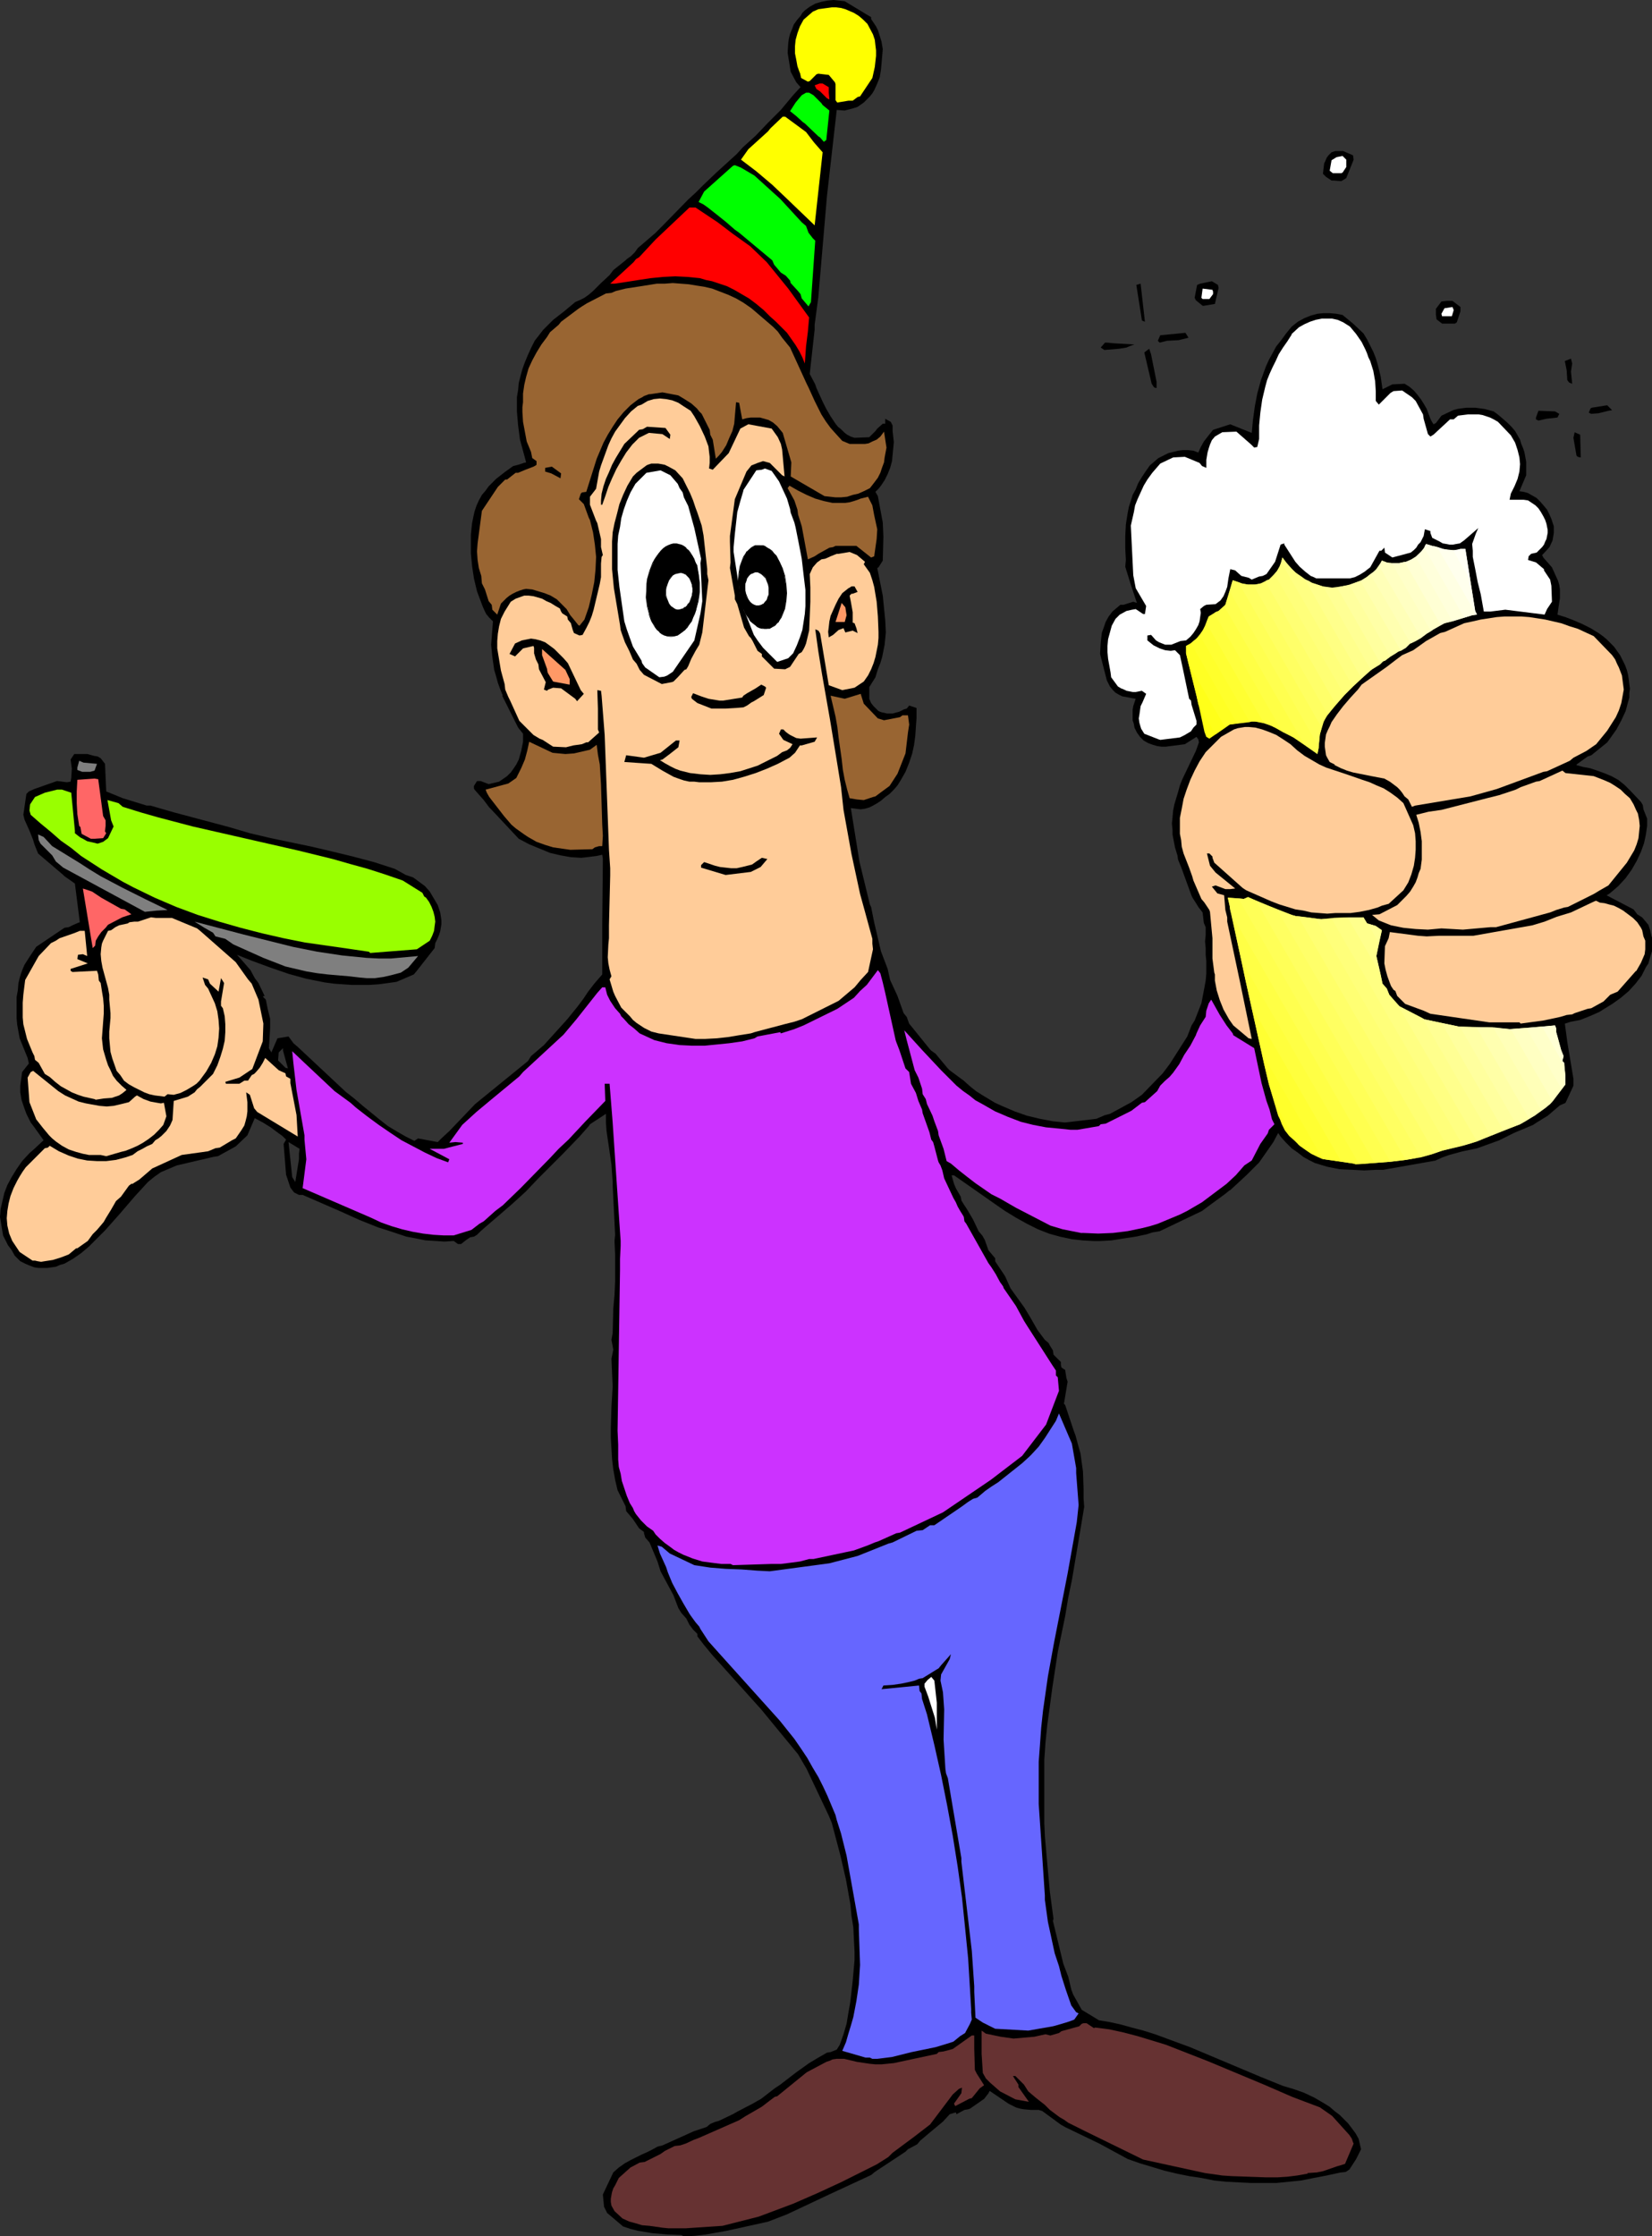 <?xml version="1.0" encoding="UTF-8" standalone="no"?>
<svg
   version="1.0"
   width="115.054mm"
   height="155.711mm"
   id="svg118"
   sodipodi:docname="Party Guy 14.wmf"
   xmlns:inkscape="http://www.inkscape.org/namespaces/inkscape"
   xmlns:sodipodi="http://sodipodi.sourceforge.net/DTD/sodipodi-0.dtd"
   xmlns="http://www.w3.org/2000/svg"
   xmlns:svg="http://www.w3.org/2000/svg">
  <rect width="100%" height="100%" fill="#333333" stroke="none"/>
  <sodipodi:namedview
     id="namedview118"
     pagecolor="#ffffff"
     bordercolor="#000000"
     borderopacity="0.25"
     inkscape:showpageshadow="2"
     inkscape:pageopacity="0.0"
     inkscape:pagecheckerboard="0"
     inkscape:deskcolor="#d1d1d1"
     inkscape:document-units="mm" />
  <defs
     id="defs1">
    <pattern
       id="WMFhbasepattern"
       patternUnits="userSpaceOnUse"
       width="6"
       height="6"
       x="0"
       y="0" />
  </defs>
  <path
     style="fill:#000000;fill-opacity:1;fill-rule:evenodd;stroke:none"
     d="m 179.369,588.192 -3.717,-0.162 -3.878,-0.323 -1.939,-0.323 -1.939,-0.323 -1.939,-0.485 -1.939,-0.646 -4.201,-3.555 -0.808,-1.616 -0.323,-3.232 2.747,-5.817 1.454,-1.293 1.616,-1.131 1.454,-0.808 2.909,-1.454 1.454,-0.646 1.293,-0.646 1.454,-0.808 1.293,-0.323 8.241,-3.717 3.393,-1.131 0.97,-0.808 1.131,-0.485 1.131,-0.323 3.717,-1.778 1.131,-0.646 4.04,-2.101 2.262,-1.293 3.555,-2.747 1.454,-0.97 4.201,-3.232 3.393,-2.424 2.424,-1.454 2.262,-1.293 0.97,-0.162 1.616,-0.646 0.808,-1.293 0.97,-2.747 0.808,-2.747 0.485,-2.909 0.485,-2.747 0.646,-5.656 0.485,-5.494 v -2.101 l -0.162,-3.232 -0.162,-3.232 -0.485,-3.07 -0.323,-3.232 -1.131,-6.302 -1.454,-6.302 -2.262,-8.564 -0.808,-1.939 -5.817,-12.281 -2.262,-3.878 -9.696,-11.796 -12.927,-14.382 -2.262,-2.747 -1.616,-2.101 v -0.646 l -1.131,-1.131 -0.97,-1.293 -0.808,-1.616 -1.293,-1.454 -0.808,-1.293 -1.293,-3.393 -3.393,-6.302 -0.808,-2.585 -0.808,-1.939 -0.485,-1.131 -0.808,-1.939 -1.131,-1.293 -0.323,-1.131 v -0.323 l -1.293,-0.97 -1.616,-2.424 -1.778,-2.101 -0.162,-1.293 -2.101,-4.201 -0.646,-2.747 -0.485,-2.747 -0.323,-2.747 -0.162,-2.747 -0.162,-2.747 v -2.747 l 0.162,-5.494 0.323,-5.332 -0.323,-7.272 0.485,-2.424 -0.485,-2.585 0.323,-1.778 0.162,-6.464 0.323,-3.555 0.162,-3.555 v -7.11 l -0.162,-3.555 0.162,-1.616 -0.646,-12.927 v -0.97 l -0.162,-2.262 -0.162,-2.262 -0.646,-4.525 -0.646,-4.363 -0.162,-2.262 v -2.262 l -4.201,2.747 -0.323,0.485 -2.424,2.747 -4.363,4.525 -6.464,6.464 -3.393,3.555 -3.555,3.232 -3.555,3.07 -3.393,2.909 -1.293,1.131 -0.97,0.97 -0.808,0.485 -0.97,0.162 -0.97,0.646 -1.454,1.131 h -0.808 l -1.131,-0.808 -2.424,0.162 -2.424,-0.162 -2.585,-0.162 -2.424,-0.485 -2.585,-0.485 -2.424,-0.808 -2.424,-0.808 -2.585,-0.808 -4.848,-1.939 -5.009,-2.262 -10.019,-4.363 H 78.696 l -1.293,-0.646 -0.97,-1.293 -1.131,-3.393 -0.646,-8.08 0.646,-1.131 -0.97,-0.97 -1.131,-0.808 -1.939,-1.454 -2.101,-1.293 -2.101,-1.131 -1.939,4.525 -3.07,2.909 -4.686,2.585 -1.131,0.162 -9.696,2.262 -4.201,1.778 -1.131,0.808 -0.485,0.323 -1.778,1.454 -1.778,1.939 -1.778,1.939 -3.878,4.525 -3.878,4.363 -2.101,2.101 -2.101,2.101 -2.101,1.778 -2.101,1.454 -1.131,0.646 -1.131,0.646 -1.131,0.323 -1.131,0.485 -1.131,0.162 -1.131,0.162 H 11.312 10.18 L 9.049,333.524 7.756,333.039 6.625,332.555 5.333,331.908 3.878,330.454 3.07,329 2.101,327.707 1.454,326.414 0.808,325.121 0,320.274 l 0.162,-2.101 0.485,-2.101 0.485,-2.101 0.808,-2.101 1.131,-2.101 1.293,-2.101 1.454,-2.101 1.939,-2.101 1.293,-1.131 2.424,-2.262 -2.424,-3.393 -0.97,-1.293 -1.131,-2.262 -0.646,-1.778 -0.646,-1.939 -0.323,-1.939 v -0.97 -0.808 l 0.485,-3.555 1.778,-2.262 -0.323,-1.454 -2.101,-5.171 -0.323,-1.778 -0.323,-1.778 -0.162,-1.778 v -1.939 -1.778 -1.778 l 0.323,-1.778 0.162,-1.939 0.323,-1.293 0.323,-1.131 0.485,-1.293 0.485,-1.131 1.454,-2.262 1.616,-2.424 7.433,-5.009 1.131,-0.162 0.97,-0.485 1.454,-0.646 0.485,-0.162 -1.293,-10.18 -2.747,-1.939 -0.323,-0.323 -6.625,-5.656 -0.97,-2.424 -0.323,-1.131 -0.97,-2.424 -1.293,-2.909 -0.323,-1.293 0.808,-5.494 0.646,-0.646 1.454,-0.646 5.494,-1.939 0.485,-0.162 2.585,0.323 0.97,-0.162 0.162,-0.97 0.162,-2.424 -0.323,-2.424 0.97,-1.454 h 1.778 1.616 l 1.778,0.485 0.97,0.162 0.808,0.485 1.131,1.454 0.323,7.272 4.363,1.778 6.302,1.939 h 0.97 l 6.141,1.778 14.543,3.878 5.494,1.616 5.494,1.293 10.827,2.262 5.494,1.293 5.333,1.293 5.494,1.454 5.494,1.778 2.909,1.616 1.939,0.646 3.07,2.262 1.293,1.454 2.101,3.555 0.646,1.939 0.162,0.97 0.162,1.131 v 0.97 l -0.162,0.97 -0.162,0.97 -0.323,0.97 -0.485,1.131 -0.485,0.97 -0.162,1.293 -4.686,5.979 -0.808,0.97 -4.525,1.939 -2.262,0.323 -2.424,0.323 -2.424,0.162 h -2.262 -2.424 l -2.424,-0.162 -2.262,-0.162 -2.424,-0.323 -2.424,-0.485 -2.424,-0.485 -4.686,-1.293 -4.686,-1.616 -4.848,-1.778 -4.04,-1.616 1.454,1.616 2.101,2.424 1.131,2.101 0.97,1.293 1.616,3.393 -0.485,0.162 0.808,0.808 0.485,2.424 0.323,1.293 0.323,1.293 v 1.293 1.293 l -0.162,2.585 -0.162,2.585 0.646,1.131 1.616,-3.717 2.909,-0.485 1.293,1.778 1.131,0.97 12.604,11.796 2.262,1.778 2.262,1.939 4.363,3.555 2.262,1.778 2.424,1.454 2.262,1.293 2.262,1.131 0.97,-0.646 5.171,0.97 0.97,-0.97 2.101,-1.939 6.787,-7.11 13.897,-11.311 0.808,-1.293 3.393,-2.909 3.07,-3.393 3.07,-3.393 2.747,-3.393 1.454,-1.939 1.293,-1.939 1.616,-2.101 2.101,-2.424 v -1.939 -1.616 -9.372 l 0.162,-17.452 -0.162,-1.131 -1.454,0.323 -1.293,0.162 -1.293,0.162 -1.454,0.162 -2.747,-0.162 -2.747,-0.485 -2.747,-0.646 -2.747,-1.131 -2.747,-1.131 -2.747,-1.454 -7.11,-7.595 -0.646,-0.646 -1.454,-1.939 -2.424,-2.747 -0.162,-0.323 v -0.646 l 0.808,-1.293 h 0.97 l 2.101,0.808 2.747,-0.646 2.101,-1.454 v 0 l 0.97,-0.97 0.808,-1.131 0.646,-0.97 0.646,-1.293 0.323,-1.131 0.323,-1.131 0.485,-2.424 v 0 -2.101 l -1.293,-1.616 -4.201,-8.403 h 0.162 l -0.646,-1.616 -0.646,-1.778 -0.485,-1.778 -0.485,-1.616 -0.485,-3.393 -0.323,-3.232 0.485,-6.14 -0.485,-0.485 -0.485,-0.485 -0.808,-0.97 -0.485,-0.97 -0.485,-1.131 -1.454,-3.878 -0.808,-3.393 -0.485,-3.232 -0.323,-3.393 v -3.232 -1.616 l 0.162,-1.616 0.162,-1.454 0.323,-1.616 0.323,-1.454 0.485,-1.454 0.646,-1.454 0.808,-1.454 0.97,-1.131 0.808,-1.131 1.939,-1.939 2.262,-1.778 2.262,-1.616 v 0 l 1.293,-0.323 1.454,-0.485 0.646,-0.162 -0.646,-2.424 -0.97,-3.555 -0.485,-3.717 -0.323,-3.717 v -1.939 -1.778 l 0.323,-1.939 0.162,-1.778 0.485,-1.939 0.485,-1.778 0.646,-1.778 0.808,-1.939 0.808,-1.778 0.97,-1.939 1.131,-1.454 1.131,-1.454 1.293,-1.293 1.293,-1.293 2.909,-2.262 2.909,-2.424 1.131,-0.485 1.293,-0.646 1.131,-0.808 1.131,-0.97 2.101,-2.101 2.262,-2.101 0.97,-1.293 3.232,-2.585 0.323,-0.323 1.131,-0.808 0.97,-0.97 0.808,-1.131 2.262,-1.939 2.262,-1.939 2.101,-2.101 6.625,-6.787 1.939,-1.778 1.939,-1.939 3.555,-3.393 3.555,-3.232 1.778,-1.616 1.616,-1.778 3.393,-3.07 3.232,-3.393 3.393,-3.393 1.616,-1.939 1.616,-1.939 1.939,-2.101 -1.131,-1.293 -1.454,-2.747 -0.808,-5.009 0.162,-2.585 0.162,-1.131 0.323,-1.293 0.485,-1.131 0.485,-1.293 0.808,-1.131 0.97,-1.131 0.485,-0.808 0.646,-0.646 0.646,-0.485 0.646,-0.485 1.454,-0.808 1.616,-0.485 1.616,-0.323 L 219.444,0 l 1.454,0.162 1.454,0.162 v 0 l 6.949,4.201 v 0.485 l 0.646,0.97 0.646,0.97 0.485,0.97 0.323,0.97 0.646,2.101 0.323,1.939 -0.323,3.717 -0.162,1.778 -0.323,1.939 -0.646,1.616 -0.808,1.778 -0.485,0.808 -0.646,0.808 -0.808,0.808 -0.808,0.808 -1.616,1.131 -0.97,0.323 -2.424,0.646 -2.101,-0.162 -2.586,22.784 -2.262,26.501 -0.97,7.272 v 1.293 l -1.293,11.635 1.454,2.747 0.323,0.97 0.808,1.778 0.808,1.778 0.97,1.939 1.131,1.939 1.293,1.939 0.646,0.808 0.808,0.646 0.808,0.808 0.808,0.646 0.97,0.485 0.97,0.323 3.878,-0.162 1.616,-1.616 0.485,-0.646 1.454,-1.293 h 0.646 v -1.293 l 1.454,0.808 0.485,0.97 v 1.454 l 0.323,2.909 -0.323,3.393 -0.162,1.616 -0.485,1.778 -0.646,1.616 -0.808,1.616 -0.97,1.454 -0.646,0.808 -0.808,0.808 0.646,1.131 1.293,6.948 0.162,3.717 -0.162,6.302 -1.131,1.778 -0.323,0.162 0.162,0.808 0.646,3.232 0.646,3.232 0.323,3.232 0.323,3.232 0.162,3.232 -0.323,3.232 -0.323,1.616 -0.323,1.616 -0.485,1.616 -0.646,1.616 -0.646,2.101 -1.616,2.585 v 3.07 l 0.485,1.131 0.646,0.808 0.646,0.646 0.646,0.646 0.808,0.323 0.808,0.162 0.646,0.162 h 0.808 0.646 l 1.778,-0.485 1.293,-0.646 0.646,-0.162 0.646,-0.808 1.939,0.646 v 2.424 0.162 l -0.162,2.262 -0.162,2.424 -0.323,2.424 -0.485,2.262 -0.808,2.424 -0.97,2.424 -1.293,2.262 -0.808,1.293 -0.97,1.131 -1.131,1.131 -1.131,0.808 -1.131,0.97 -0.97,0.646 -1.131,0.646 -0.97,0.485 -1.131,0.323 -1.131,0.162 v 0 l -2.586,-0.323 2.262,14.058 2.747,11.311 0.323,0.646 0.808,4.04 1.778,7.595 1.778,4.686 0.646,2.909 1.939,4.201 1.616,4.525 0.808,0.97 0.646,1.778 5.494,6.787 0.323,0.323 1.131,0.808 3.232,3.878 0.485,0.485 3.717,2.747 1.616,1.454 1.616,1.293 1.778,1.131 1.616,0.97 1.616,0.97 1.778,0.808 3.393,1.454 3.232,1.131 3.393,0.808 3.393,0.646 3.232,0.323 1.454,-0.162 6.787,-0.808 1.131,-0.485 1.131,-0.485 1.293,-0.323 5.656,-3.07 2.747,-1.939 5.494,-5.656 1.939,-2.585 4.525,-7.11 1.131,-2.909 0.808,-1.293 1.778,-4.525 0.808,-4.201 0.323,-1.778 0.162,-1.778 v -1.616 -1.778 l -0.162,-1.616 v -1.778 l -0.162,-1.778 0.162,-1.616 v -2.101 l -0.485,-1.131 -0.323,-2.747 -1.131,-1.454 -0.485,-0.808 -1.131,-1.778 -0.323,-0.808 -2.585,-7.11 -0.808,-1.939 -0.162,-1.131 -0.646,-2.101 -0.646,-3.393 v -1.131 l -0.162,-1.778 0.162,-1.616 0.162,-1.778 0.323,-1.616 0.97,-3.232 0.485,-1.778 0.646,-1.616 3.555,-7.433 0.808,-2.262 -0.162,-0.808 -0.485,-0.646 -3.07,1.939 -5.009,0.646 h -1.131 l -1.131,-0.162 -1.131,-0.323 -1.293,-0.485 -1.131,-0.646 -0.97,-0.97 -0.808,-1.131 -0.323,-0.646 -0.323,-0.646 -0.162,-0.97 -0.323,-0.97 v -0.97 -0.808 -0.97 l 0.162,-0.97 0.323,-0.97 0.323,-0.97 -0.97,-0.162 -0.808,-0.162 -1.778,-0.323 -0.97,-0.485 -0.808,-0.485 -0.646,-0.646 -0.808,-0.97 -0.808,-1.616 -1.778,-6.948 0.162,-2.909 0.162,-1.454 0.162,-1.293 0.485,-1.293 0.485,-1.454 0.808,-1.454 0.97,-1.293 2.101,-1.778 h 0.808 l 2.586,-0.808 0.97,0.323 -1.616,-4.848 -1.454,-4.686 0.162,-1.778 -0.162,-3.07 v -3.232 l 0.162,-3.07 0.485,-3.07 0.323,-1.616 0.485,-1.454 0.485,-1.616 0.808,-1.454 0.646,-1.616 0.97,-1.616 0.97,-1.454 1.131,-1.616 2.262,-1.939 1.293,-0.646 1.293,-0.646 1.293,-0.323 1.293,-0.323 1.293,-0.162 h 1.293 l 1.454,0.162 1.293,0.485 0.646,-1.454 0.808,-1.454 1.131,-1.454 1.293,-1.616 4.525,-1.454 5.656,2.262 0.323,-3.393 0.485,-3.555 0.646,-3.393 0.97,-3.555 0.646,-1.778 0.646,-1.778 0.808,-1.778 0.97,-1.778 0.97,-1.778 1.293,-1.616 1.293,-1.778 1.454,-1.778 1.616,-1.293 1.778,-0.97 1.616,-0.646 1.778,-0.485 1.616,-0.162 h 1.616 l 1.778,0.162 1.616,0.323 2.747,2.262 2.747,2.585 0.97,1.616 0.808,1.616 0.808,1.616 0.646,1.616 0.485,1.616 0.808,3.232 0.485,3.393 2.586,-1.293 3.232,-0.162 1.293,0.808 1.131,0.97 0.97,1.131 0.97,1.293 0.808,1.293 0.646,1.131 0.485,1.293 0.485,1.293 v 0 l 0.323,0.646 0.485,0.808 0.646,-0.323 1.454,-1.939 3.07,-1.454 1.131,-0.323 1.131,-0.162 1.293,-0.162 h 1.131 1.131 l 2.424,0.323 2.424,0.646 1.293,0.97 1.131,0.97 1.131,0.97 1.131,1.131 0.97,1.131 0.646,1.131 0.646,1.131 0.323,1.131 0.485,1.131 0.323,0.97 0.162,0.808 0.323,1.778 v 1.778 1.778 l -1.778,4.201 1.131,0.162 1.131,0.323 1.131,0.646 1.131,0.646 0.97,0.97 0.97,1.131 0.808,0.97 0.646,1.293 0.485,1.131 0.323,0.97 0.323,0.97 v 0.97 0.808 l -0.162,0.97 -0.162,0.97 -0.808,1.778 -1.939,2.101 0.323,0.646 2.262,2.585 1.616,3.555 0.323,1.131 0.162,1.131 v 0.97 1.293 l -0.323,2.101 -0.323,2.262 2.101,0.646 2.101,0.808 2.262,0.97 2.262,1.131 2.101,1.293 1.131,0.808 0.97,0.808 0.97,0.97 0.97,0.97 0.808,1.131 0.808,1.131 0.646,1.293 0.646,1.293 0.485,1.293 0.323,1.293 0.162,1.131 0.162,1.293 0.162,1.131 -0.162,1.293 v 1.131 l -0.323,1.131 -0.646,2.424 -1.131,2.424 -1.293,2.424 -2.424,3.393 -4.201,3.393 -0.97,0.323 -2.909,2.101 v 0.162 l 1.778,0.485 1.778,0.323 1.939,0.646 1.778,0.646 1.939,0.808 1.778,0.97 1.616,1.293 0.808,0.808 0.808,0.808 2.747,2.909 0.485,0.808 0.162,1.131 0.97,2.424 v 1.939 l -0.323,2.262 -0.485,2.262 -0.808,2.262 -1.131,2.424 -1.293,2.262 -1.616,2.262 -1.939,2.101 -1.131,0.97 -1.131,0.97 -0.808,0.485 7.11,3.717 0.97,1.293 1.293,0.808 1.616,1.939 0.485,1.454 0.323,1.454 0.162,0.485 v 1.454 0.97 1.131 l -0.323,0.97 -0.323,1.131 -0.323,1.131 -0.646,0.97 -1.131,2.262 -1.616,2.101 -1.778,1.939 -2.101,1.778 -2.262,1.616 -0.808,0.485 -1.293,0.808 -1.293,0.808 -2.586,1.131 -2.424,0.97 -2.586,0.485 -1.454,0.485 0.646,4.848 0.485,2.909 1.131,6.787 v 1.778 l -2.101,4.525 -1.454,0.646 -0.97,0.808 -2.262,1.939 -2.909,1.778 -0.97,0.646 -3.878,1.616 -1.131,0.485 -3.878,1.939 -5.817,2.101 -3.878,0.808 -3.555,0.97 -1.778,0.646 -1.778,0.808 -13.735,2.424 h -1.778 l -3.232,0.162 -3.07,-0.162 -3.393,-0.162 -1.616,-0.323 -1.616,-0.323 -1.616,-0.485 -1.616,-0.485 -1.616,-0.808 -1.454,-0.808 -1.454,-1.131 -1.616,-1.131 -1.454,-1.454 -1.454,-1.616 -0.646,-0.97 -1.293,2.424 -3.717,5.333 -3.393,3.393 -4.201,3.878 -0.323,0.162 -0.97,0.808 -4.201,3.07 -1.939,1.454 -11.15,5.332 -1.939,0.323 -1.454,0.485 -3.07,0.646 -3.232,0.485 -3.07,0.485 -3.07,0.162 h -1.454 l -2.909,-0.162 -2.909,-0.323 -3.07,-0.646 -2.909,-0.808 -2.909,-1.131 -2.909,-1.454 -2.909,-1.616 -2.909,-1.778 -2.101,-1.454 -11.312,-7.918 h -0.646 l 0.646,2.262 0.485,1.131 1.293,2.262 0.162,0.97 0.808,1.293 0.646,0.97 1.616,2.747 1.454,3.07 0.97,1.131 0.646,1.131 0.97,2.747 1.778,2.101 v 0.808 l 2.586,3.878 1.454,3.232 3.717,5.171 1.454,2.424 1.939,3.393 1.939,2.585 0.97,0.808 0.323,0.646 0.808,1.293 0.162,1.131 1.939,1.939 v 0.808 l 0.162,0.646 0.97,0.646 0.323,2.101 0.323,0.97 -0.97,5.817 0.323,0.323 2.262,6.787 0.485,1.293 0.646,2.424 0.646,2.262 0.323,2.424 0.323,2.262 0.162,4.686 v 2.424 l 0.162,2.262 -1.616,9.695 -1.616,9.534 -0.97,4.686 -0.808,4.848 -1.939,9.372 -1.454,9.534 -0.646,4.848 -0.646,4.686 -0.485,4.686 -0.323,4.686 v 4.848 4.686 2.101 1.293 3.717 l 0.162,3.555 0.646,7.272 0.323,3.555 0.323,3.555 0.97,7.272 -0.162,0.485 2.747,11.311 1.293,3.393 0.808,3.393 0.485,1.293 2.262,4.04 1.616,0.97 2.909,1.778 2.909,0.485 2.909,0.646 2.909,0.808 3.07,0.808 3.07,0.97 3.07,1.131 6.141,2.262 12.281,5.171 6.141,2.585 5.979,2.424 2.747,0.808 2.747,0.97 2.747,1.293 2.747,1.616 1.293,0.808 1.293,1.131 1.293,0.97 1.131,1.131 1.131,1.131 0.97,1.293 0.97,1.293 0.808,1.454 0.646,2.747 -1.293,2.585 -1.778,2.747 -0.97,0.646 -1.454,0.162 -3.717,0.808 -3.393,0.646 -3.232,0.646 -3.232,0.323 -3.232,0.323 h -3.393 -3.232 l -3.232,-0.162 -3.232,-0.162 -3.232,-0.323 -3.232,-0.646 -3.232,-0.485 -3.232,-0.646 -3.393,-0.808 -3.232,-0.97 -3.232,-0.97 -3.232,-1.131 -7.433,-4.04 -9.049,-4.363 -1.131,-0.646 -4.848,-3.555 -0.97,-0.323 h -2.101 l -1.778,-0.162 -0.97,-0.162 -1.131,-0.323 -0.97,-0.485 -0.97,-0.485 -5.009,-3.393 -0.323,0.646 -1.131,1.454 -3.717,2.585 -0.485,0.162 -0.97,0.162 -2.101,1.131 -0.162,-0.485 -1.616,0.485 -1.778,1.939 -1.939,1.616 -1.939,1.616 -2.101,1.778 -0.808,0.97 -2.424,1.293 -0.646,0.646 -8.08,5.333 -0.97,0.808 -11.15,5.171 -5.494,2.585 -5.494,2.585 -5.009,1.939 -10.988,2.424 -2.747,0.485 -2.747,0.485 -2.747,0.323 -2.909,0.162 z"
     id="path1" />
  <path
     style="fill:#663232;fill-opacity:1;fill-rule:evenodd;stroke:none"
     d="m 177.753,586.414 h -1.778 l -1.616,-0.162 -3.393,-0.485 -1.939,-0.162 -1.616,-0.485 -1.778,-0.485 -1.778,-0.808 -2.101,-1.939 -0.808,-1.454 -0.162,-0.97 v -0.808 l 0.162,-0.97 0.162,-0.808 0.323,-0.97 0.485,-0.808 0.97,-1.939 3.07,-2.747 2.424,-1.293 1.293,-0.162 4.201,-2.101 1.131,-0.808 2.586,-1.293 1.454,-0.162 1.454,-0.485 2.101,-0.97 1.293,-0.485 10.665,-4.686 1.778,-1.131 1.131,-0.646 3.07,-1.778 2.101,-1.616 1.293,-0.97 0.646,-0.162 7.756,-6.302 5.171,-2.747 0.97,-0.323 0.646,-0.323 1.131,-0.162 h 1.939 l 3.393,0.808 3.232,0.485 1.616,0.162 h 1.616 l 1.616,-0.162 1.616,-0.162 11.312,-2.424 0.485,-0.485 1.293,-0.162 2.424,-0.646 5.009,-3.555 h 0.646 v 3.555 l 0.162,5.494 0.485,0.97 1.939,3.07 -1.131,0.808 -2.101,2.585 -0.646,0.162 -3.717,1.939 -0.323,-0.646 1.939,-2.747 0.162,-1.454 -0.808,0.323 -1.616,1.454 -5.979,7.918 -4.201,3.232 -5.656,4.201 -1.131,1.131 -3.07,1.939 -3.232,1.616 -6.141,3.07 -6.302,2.909 -6.302,2.747 -1.293,0.485 -7.756,2.909 -9.534,2.424 -9.696,0.646 z"
     id="path2" />
  <path
     style="fill:#663232;fill-opacity:1;fill-rule:evenodd;stroke:none"
     d="m 333.206,573.002 -4.525,-0.162 -4.525,-0.162 -2.424,-0.162 -2.262,-0.323 -2.262,-0.323 -2.262,-0.485 -14.059,-3.07 -15.513,-7.595 -1.616,-0.808 -1.293,-0.646 -1.293,-0.646 -1.131,-0.808 -1.131,-0.646 -1.293,-0.97 -1.293,-0.97 -1.293,-1.293 -2.262,-1.778 -2.101,-1.778 -1.131,-1.778 -2.262,-2.262 h -0.646 l 1.454,2.262 v 0.646 l 2.747,3.878 -3.555,-0.646 -4.04,-2.101 -2.586,-2.262 -1.131,-1.131 -0.808,-1.454 -0.323,-5.009 v -6.14 l 1.131,0.808 3.878,0.808 3.393,0.485 5.494,-0.485 2.909,-0.646 1.293,0.323 2.262,-0.646 0.646,-0.485 4.686,-1.293 0.646,-0.646 0.485,-0.162 h 0.808 l 1.939,1.293 0.323,-0.162 3.717,0.485 3.717,0.808 3.717,0.97 3.717,1.131 3.717,1.131 3.717,1.454 7.433,2.909 14.705,6.14 7.433,3.232 7.272,2.747 3.232,2.262 4.525,5.009 0.646,0.97 0.323,0.97 0.162,0.323 -2.262,5.333 -0.97,0.323 -1.131,0.323 -3.717,1.293 -1.616,0.323 -2.424,0.162 v 0.162 l -2.747,0.485 -2.586,0.323 -2.585,0.162 h -2.747 z"
     id="path3" />
  <path
     style="fill:#6666ff;fill-opacity:1;fill-rule:evenodd;stroke:none"
     d="m 228.978,541.492 h -1.131 l -6.141,-1.778 0.97,-2.262 0.646,-2.262 0.646,-2.101 0.646,-2.262 0.808,-4.201 0.646,-4.363 0.323,-5.171 -0.323,-9.372 v -1.293 l -3.232,-18.098 -1.454,-5.817 -1.131,-3.555 -0.323,-1.293 -2.101,-5.009 -1.131,-2.424 -1.293,-2.585 -1.454,-2.424 -1.454,-2.585 -1.616,-2.424 -1.778,-2.585 -1.293,-1.616 -2.586,-3.232 -15.998,-17.775 -2.747,-3.07 -2.101,-3.232 -0.323,-0.646 -0.97,-1.131 -1.293,-1.778 -0.323,-0.485 -1.616,-2.747 -1.454,-2.585 -1.454,-2.747 -1.131,-2.747 -0.485,-1.454 -1.616,-3.555 -0.646,-2.101 1.131,0.323 2.101,1.778 6.464,3.07 2.101,0.323 2.101,0.323 4.04,0.323 4.201,0.162 4.201,0.323 3.232,0.162 15.675,-2.101 7.433,-1.939 8.08,-3.232 1.131,-0.323 6.302,-3.07 1.616,-0.162 1.939,-1.293 h 1.131 l 7.11,-4.848 1.778,-1.293 1.293,-0.808 1.131,-0.323 2.101,-1.778 1.616,-1.131 1.778,-1.131 6.302,-5.009 1.939,-1.778 0.485,-0.485 1.939,-2.101 1.616,-2.262 1.454,-2.262 1.454,-2.262 0.808,-1.939 3.393,7.918 1.131,6.464 v 1.293 l 0.646,8.403 -0.485,4.525 -0.808,4.525 -1.616,9.049 -1.778,9.049 -1.778,9.049 -1.616,8.888 -0.646,4.525 -0.646,4.525 -0.485,4.525 -0.323,4.525 -0.323,4.363 v 4.525 1.616 5.009 l 1.616,24.077 v 1.131 l 0.808,5.817 1.778,8.241 1.131,3.393 0.646,2.585 1.131,3.555 1.454,4.201 1.293,1.778 0.646,0.323 -1.131,1.616 -0.808,0.323 -1.454,0.485 -2.747,0.808 -0.646,0.162 -6.464,1.131 -8.726,-0.485 -3.232,-1.616 -1.939,-1.293 -0.323,-6.787 v -1.454 l -0.646,-9.372 -2.747,-23.431 v -0.97 l -3.555,-21.007 -0.485,-1.293 -0.162,-1.131 -0.162,-2.585 -0.162,-2.585 -0.162,-2.585 0.162,-7.918 -0.323,-4.525 -0.646,-3.07 0.162,-1.616 2.262,-4.04 0.323,-1.293 -2.586,2.909 -0.646,0.808 -0.808,0.485 -3.393,2.101 -0.97,0.162 -1.131,0.485 -1.293,0.323 -2.262,0.485 -2.262,0.323 -2.424,0.162 -0.485,0.97 9.857,-0.97 0.162,1.454 0.485,0.646 0.162,1.454 1.293,4.04 1.939,8.08 1.778,7.918 1.616,8.08 1.454,7.918 1.293,8.08 1.131,8.08 0.808,7.918 0.808,8.08 0.808,13.412 v 0.97 l 0.162,1.778 -0.485,1.131 -1.293,2.424 -1.293,0.808 -1.778,1.454 -0.97,0.323 -3.717,1.131 -6.302,1.293 -2.586,0.646 -2.586,0.646 -2.585,0.323 -1.293,0.162 h -1.293 z"
     id="path4" />
  <path
     style="fill:#ffffff;fill-opacity:1;fill-rule:evenodd;stroke:none"
     d="m 246.592,455.364 v -0.162 l -0.485,-3.07 -1.778,-5.656 -0.97,-2.585 v -0.808 l 0.808,-0.97 0.97,-0.808 0.808,0.97 0.646,5.817 v 1.778 z"
     id="path5" />
  <path
     style="fill:#cc32ff;fill-opacity:1;fill-rule:evenodd;stroke:none"
     d="m 192.296,411.573 h -2.424 l -2.586,-0.323 -2.424,-0.323 -2.586,-0.808 -2.424,-0.97 -1.293,-0.646 -1.131,-0.646 -1.293,-0.97 -1.131,-0.808 -1.293,-1.131 -1.131,-1.131 -0.646,-0.97 -1.616,-1.131 -1.616,-1.616 -0.646,-0.808 -0.646,-0.808 -0.485,-0.808 -0.323,-0.808 -0.808,-1.293 -0.808,-1.939 -0.646,-1.939 -0.646,-1.939 -0.323,-1.939 -0.485,-1.778 -0.162,-1.939 v -1.939 -1.939 l -0.162,-3.717 0.646,-42.337 v -2.909 l 0.162,-3.393 v -1.293 l -2.101,-31.187 -0.808,-10.18 h -1.293 l 0.162,4.525 -5.171,5.332 -4.525,4.848 -2.586,2.424 -2.424,2.585 -7.595,7.756 -4.686,4.525 -1.939,1.454 -3.07,2.747 -1.131,0.646 -2.101,1.616 -4.686,1.454 h -2.586 l -2.747,-0.162 -2.747,-0.323 -2.747,-0.485 -2.747,-0.646 -2.747,-0.808 -2.747,-0.97 -2.747,-1.293 -17.937,-7.756 0.97,-7.595 -0.485,-5.171 v -1.131 l -2.101,-11.958 -0.808,-6.948 -0.323,-3.232 3.07,2.909 8.08,7.595 4.201,3.07 1.454,1.293 2.909,2.262 3.07,2.262 3.07,2.101 2.909,1.939 3.07,1.616 3.07,1.616 3.07,1.454 3.07,1.131 0.323,-0.808 -5.171,-2.747 h 3.717 l 5.009,-1.293 v -0.323 l -1.939,-0.162 -1.616,0.162 3.393,-4.686 3.717,-3.393 3.878,-3.232 3.717,-3.07 3.717,-3.07 0.97,-1.131 10.665,-9.857 3.393,-4.04 5.494,-6.948 1.293,-1.454 h 0.808 l 0.485,1.939 0.808,1.616 1.293,1.939 1.293,1.454 0.323,0.646 0.646,0.646 1.293,1.454 1.454,1.131 1.454,1.293 3.878,1.778 3.232,0.808 3.393,0.485 3.232,0.162 h 3.393 l 3.232,-0.323 3.232,-0.323 3.393,-0.485 3.232,-0.808 0.808,-0.485 5.979,-1.131 0.162,0.323 3.555,-1.131 2.424,-0.97 8.888,-4.363 4.363,-2.909 1.616,-1.778 1.778,-1.616 1.454,-1.939 1.454,-1.939 0.646,0.808 0.646,2.424 0.646,2.747 2.747,12.443 0.162,0.485 0.808,2.101 1.616,4.848 0.97,0.97 0.485,3.07 1.293,2.424 0.646,2.101 0.485,1.131 0.485,1.131 0.162,0.97 1.778,5.009 0.485,1.939 0.485,0.646 0.323,1.131 0.97,3.717 0.162,0.485 0.485,0.808 0.485,1.293 0.485,2.101 2.424,5.171 0.646,1.131 0.485,1.131 0.646,1.131 0.808,1.293 0.162,0.323 0.162,1.131 0.485,0.646 5.817,10.342 0.808,1.131 1.131,1.778 1.131,2.101 0.808,1.131 0.162,0.485 3.232,4.686 2.101,3.878 0.808,1.293 4.04,6.302 2.586,4.04 0.97,1.454 v 1.293 l 0.485,0.485 0.323,3.555 -3.393,8.888 -6.302,8.241 -8.241,6.302 -12.604,8.564 -11.312,5.333 -0.97,0.162 -4.686,2.101 -0.97,0.323 -1.939,0.808 -3.555,1.293 -10.665,2.262 h -1.131 l -2.424,0.646 -2.424,0.323 -2.585,0.323 h -2.424 l -5.009,0.162 -5.171,0.162 z"
     id="path6" />
  <path
     style="fill:#ffcc99;fill-opacity:1;fill-rule:evenodd;stroke:none"
     d="M 9.211,331.747 H 8.564 l -3.393,-2.262 -1.293,-1.939 -0.646,-0.97 -0.808,-1.939 -0.485,-2.101 -0.162,-1.939 0.162,-1.939 0.323,-1.939 0.485,-1.939 0.808,-2.101 0.97,-1.939 0.646,-1.131 0.808,-1.293 0.808,-1.131 0.97,-0.97 2.101,-2.101 1.939,-1.939 0.808,-0.162 0.485,-0.485 2.424,1.454 2.585,1.131 2.424,0.808 2.424,0.485 2.585,0.162 h 2.424 l 2.585,-0.323 2.424,-0.646 1.939,-0.646 1.293,-0.97 1.293,-0.646 1.131,-0.646 1.454,-0.646 0.808,-0.97 0.808,-0.485 0.808,-0.646 0.646,-0.646 0.646,-0.646 0.97,-1.454 0.646,-1.454 0.323,-5.009 3.717,-1.131 1.778,-1.131 0.646,-0.808 0.808,-0.646 3.393,-3.393 1.131,-2.262 0.808,-2.262 0.646,-2.101 0.485,-2.101 0.162,-2.262 v -2.101 l -0.162,-2.101 -0.485,-2.101 -0.485,-0.646 v -1.131 l 0.808,-4.848 -0.808,-1.293 -0.646,3.555 -2.262,-2.101 -0.485,-1.131 -1.454,-0.485 0.646,1.939 0.808,0.97 1.778,3.878 0.646,2.101 0.323,2.262 0.162,2.262 -0.162,2.424 -0.323,2.262 -0.646,2.101 -0.97,2.262 -1.293,2.262 -1.778,2.424 -0.808,0.808 -0.97,0.646 -0.808,0.485 -0.808,0.485 -1.616,0.808 -1.778,0.485 -1.616,-0.162 -0.808,0.646 -1.293,-0.162 -1.293,-0.162 -1.454,-0.323 -1.293,-0.485 -1.293,-0.646 -1.293,-0.646 -1.454,-0.808 -1.293,-0.97 -0.97,-1.454 -0.97,-1.131 -1.131,-3.232 -0.485,-1.778 -0.162,-1.778 -0.162,-1.778 v -1.778 0 l 0.323,-3.555 v -1.293 l -0.323,-3.555 v -1.293 l -0.323,-1.778 -0.485,-1.778 -0.485,-1.778 -0.485,-1.778 -0.323,-1.778 -0.162,-1.778 0.162,-1.778 0.162,-0.97 0.323,-0.808 1.293,-2.585 0.808,-0.162 1.131,-0.808 0.97,-0.485 2.262,-0.485 0.485,-0.323 1.293,-0.162 h 0.97 l 3.393,-1.131 1.293,0.162 h 4.201 l 6.625,2.747 0.808,0.646 9.372,8.241 3.232,4.525 0.97,1.131 1.778,4.201 1.293,6.302 -0.162,4.686 -2.747,7.272 -1.939,1.293 -1.454,0.97 -3.717,1.131 0.162,0.485 h 3.555 l 1.293,-0.808 h 0.97 l 0.97,-1.454 0.646,-0.323 0.485,-0.485 0.97,-1.131 0.808,-1.293 0.646,-1.293 3.555,3.232 1.778,0.808 0.162,0.808 1.131,0.646 v 1.131 l 1.616,8.403 0.323,5.656 -10.665,-6.464 -0.808,-0.97 -1.131,-3.555 -0.97,-0.646 0.323,2.585 v 2.424 l -0.162,1.293 -0.323,1.293 -0.323,1.131 -0.808,1.293 -1.454,2.101 -0.97,0.485 -3.232,1.939 -1.131,0.162 -1.939,0.808 -6.949,0.97 -7.756,3.555 -3.393,2.909 -1.293,0.808 -0.485,0.323 h -0.323 l -0.646,0.485 -2.101,2.909 -1.293,1.131 -1.293,2.262 -1.293,2.101 -0.646,1.131 -0.808,0.97 -0.97,1.131 -1.131,1.131 -1.293,1.778 -2.747,1.939 h -0.323 l -1.939,1.616 -2.101,0.808 -2.101,0.646 -2.101,0.323 -0.97,0.162 -0.97,-0.162 z"
     id="path7" />
  <path
     style="fill:#cc32ff;fill-opacity:1;fill-rule:evenodd;stroke:none"
     d="m 284.566,324.475 -4.848,-0.97 -3.232,-0.97 -9.049,-4.686 -4.201,-2.424 -2.262,-1.131 -2.101,-1.454 -2.101,-1.454 -2.101,-1.616 -2.262,-1.778 -2.101,-1.778 -1.131,-0.646 -0.808,-3.232 -1.293,-3.555 -0.162,-1.131 -0.97,-2.585 -0.485,-1.454 -1.454,-3.07 -0.323,-1.293 -0.808,-1.293 -0.162,-1.454 -0.97,-2.909 -0.97,-1.939 -2.101,-7.918 -0.646,-2.585 4.848,5.332 4.848,5.171 4.04,4.04 1.778,1.454 1.616,1.131 1.616,1.293 1.778,0.97 3.393,1.939 3.393,1.454 3.393,1.293 3.232,0.808 3.393,0.646 3.393,0.323 3.07,0.323 h 0.808 0.97 l 5.656,-0.97 0.485,-0.485 1.293,-0.162 6.787,-3.393 2.747,-2.101 0.808,-0.162 3.232,-2.909 0.808,-1.454 1.293,-1.293 1.131,-0.97 0.97,-1.131 1.616,-2.262 1.293,-2.424 1.616,-2.424 1.454,-2.747 0.162,-0.485 0.97,-2.101 1.454,-2.262 0.162,-1.616 0.646,-1.939 0.646,-0.97 2.262,4.04 1.778,2.747 1.616,2.101 0.162,0.485 1.293,0.808 4.201,2.585 1.939,9.211 1.293,4.686 0.808,2.262 0.646,2.585 0.646,1.293 -1.454,1.454 -0.323,0.97 -1.939,2.747 -2.262,4.363 -1.939,1.293 -1.131,1.293 -1.131,1.293 -2.424,2.262 -2.586,1.939 -2.585,1.939 -1.293,0.97 -1.939,1.131 -1.939,1.131 -1.939,0.97 -1.939,0.808 -1.939,0.808 -1.939,0.808 -2.101,0.646 -1.939,0.485 -3.878,0.808 -3.878,0.485 -3.878,0.162 -3.878,-0.162 z"
     id="path8" />
  <path
     style="fill:#323232;fill-opacity:1;fill-rule:evenodd;stroke:none"
     d="m 77.727,311.063 -0.808,-1.293 -0.97,-9.211 2.909,1.778 -0.162,1.293 v 1.454 z"
     id="path9" />
  <path
     style="fill:#ffff24;fill-opacity:1;fill-rule:evenodd;stroke:none"
     d="m 348.234,305.084 -1.454,-0.646 -1.616,-0.808 -1.454,-0.97 -1.616,-1.131 -1.293,-1.293 -1.454,-1.293 -1.131,-1.454 -0.808,-1.616 v 0 l -0.485,-1.293 -0.485,-0.97 -2.424,-8.241 -1.293,-5.494 -0.646,-2.909 z"
     id="path10" />
  <path
     style="fill:#ffff2b;fill-opacity:1;fill-rule:evenodd;stroke:none"
     d="m 353.082,305.73 -4.525,-0.646 -1.616,-0.646 -1.778,-0.808 -1.616,-1.131 -1.778,-1.293 -6.141,-10.665 -1.616,-5.171 -1.293,-5.494 -2.909,-13.089 -0.485,-2.101 z"
     id="path11" />
  <path
     style="fill:#ffff32;fill-opacity:1;fill-rule:evenodd;stroke:none"
     d="m 356.314,306.215 -7.756,-1.131 h -0.162 -0.162 l -16.159,-28.117 -2.262,-10.18 -1.293,-5.817 -0.646,-2.909 -1.131,-5.333 31.026,53.648 h -0.485 -0.485 z"
     id="path12" />
  <path
     style="fill:#ffff3d;fill-opacity:1;fill-rule:evenodd;stroke:none"
     d="m 353.082,305.73 3.232,0.485 0.485,0.162 5.009,-0.323 -37.651,-65.444 3.717,17.452 0.646,2.909 0.808,3.717 z"
     id="path13" />
  <path
     style="fill:#ffff45;fill-opacity:1;fill-rule:evenodd;stroke:none"
     d="m 326.742,252.729 -2.909,-13.25 -0.162,-1.131 -0.485,-2.101 2.747,0.162 40.075,69.323 -4.201,0.323 -4.04,0.323 z"
     id="path14" />
  <path
     style="fill:#ffff4f;fill-opacity:1;fill-rule:evenodd;stroke:none"
     d="m 324.157,240.609 -0.323,-1.131 -0.162,-1.131 -0.485,-2.101 4.201,0.323 1.131,-0.485 2.101,0.97 39.429,68.191 -4.04,0.485 -4.201,0.323 z"
     id="path15" />
  <path
     style="fill:#ffff57;fill-opacity:1;fill-rule:evenodd;stroke:none"
     d="m 325.934,236.408 1.454,0.162 1.131,-0.485 7.595,3.232 37.813,65.121 -1.939,0.485 -1.939,0.323 -4.04,0.485 z"
     id="path16" />
  <path
     style="fill:#ffff61;fill-opacity:1;fill-rule:evenodd;stroke:none"
     d="m 330.62,237.054 9.372,3.717 1.131,0.323 h 0.485 l 36.035,62.374 -1.939,0.646 -1.778,0.485 -2.101,0.323 -1.778,0.323 z"
     id="path17" />
  <path
     style="fill:#ffff69;fill-opacity:1;fill-rule:evenodd;stroke:none"
     d="m 336.115,239.316 3.878,1.454 1.131,0.323 5.171,0.646 35.066,60.597 -1.778,0.485 -2.747,0.97 -2.909,0.646 z"
     id="path18" />
  <path
     style="fill:#ffff73;fill-opacity:1;fill-rule:evenodd;stroke:none"
     d="m 341.609,241.094 6.141,0.808 2.747,-0.162 34.581,59.789 -5.494,1.293 -0.97,0.323 -0.97,0.323 z"
     id="path19" />
  <path
     style="fill:#ffff7a;fill-opacity:1;fill-rule:evenodd;stroke:none"
     d="m 346.295,241.74 1.454,0.162 3.232,-0.323 3.717,-0.162 8.726,15.028 0.485,2.424 1.131,1.293 0.646,1.616 2.262,2.747 20.846,35.873 -1.616,0.485 -5.817,1.454 z"
     id="path20" />
  <path
     style="fill:#ffff82;fill-opacity:1;fill-rule:evenodd;stroke:none"
     d="m 350.496,241.74 0.485,-0.162 7.918,-0.162 0.97,1.616 h 0.162 l 2.909,5.171 -0.646,3.393 1.616,7.272 1.131,1.293 0.646,1.616 2.747,3.07 5.979,3.07 17.937,31.026 -5.171,1.939 -2.101,0.646 z"
     id="path21" />
  <path
     style="fill:#ffff8c;fill-opacity:1;fill-rule:evenodd;stroke:none"
     d="m 354.698,241.417 h 4.201 l 0.97,1.616 2.262,0.646 1.616,1.131 -1.454,6.787 1.131,4.848 z"
     id="path22" />
  <path
     style="fill:#ffff8c;fill-opacity:1;fill-rule:evenodd;stroke:none"
     d="m 367.949,264.525 0.485,0.323 6.464,3.393 4.525,0.97 16.321,28.278 -6.949,2.909 z"
     id="path23" />
  <path
     style="fill:#ffff94;fill-opacity:1;fill-rule:evenodd;stroke:none"
     d="m 360.03,243.033 2.101,0.646 1.616,1.131 -0.808,3.393 z"
     id="path24" />
  <path
     style="fill:#ffff94;fill-opacity:1;fill-rule:evenodd;stroke:none"
     d="m 374.412,267.918 0.485,0.323 9.211,1.939 h 0.162 l 15.028,26.016 -6.949,2.747 z"
     id="path25" />
  <path
     style="fill:#ffff9e;fill-opacity:1;fill-rule:evenodd;stroke:none"
     d="m 379.422,269.211 4.686,0.97 4.525,0.162 13.897,24.077 -2.424,1.454 v 0 l -4.363,1.616 z"
     id="path26" />
  <path
     style="fill:#ffffa6;fill-opacity:1;fill-rule:evenodd;stroke:none"
     d="m 384.27,270.18 7.272,0.162 h 1.454 l 12.766,21.976 -2.909,1.939 -1.293,0.808 -1.454,0.808 v 0 l -0.808,0.323 z"
     id="path27" />
  <path
     style="fill:#ffffb0;fill-opacity:1;fill-rule:evenodd;stroke:none"
     d="m 388.633,270.342 h 2.909 l 5.817,0.485 h 0.323 l 10.988,19.068 -0.646,0.646 -2.747,2.101 -1.293,0.97 -1.454,0.808 z"
     id="path28" />
  <path
     style="fill:#ffffb8;fill-opacity:1;fill-rule:evenodd;stroke:none"
     d="m 392.996,270.342 4.363,0.485 4.363,-0.323 9.372,16.159 -3.07,3.878 -1.131,0.97 -1.131,0.808 z"
     id="path29" />
  <path
     style="fill:#ffffc2;fill-opacity:1;fill-rule:evenodd;stroke:none"
     d="m 405.923,270.18 -8.241,0.646 10.988,19.068 3.393,-4.525 v -2.101 l -0.323,-2.909 z"
     id="path30" />
  <path
     style="fill:#ffffc9;fill-opacity:1;fill-rule:evenodd;stroke:none"
     d="m 401.722,270.504 7.595,-0.646 0.323,0.808 v 0.97 l 0.323,1.131 0.97,3.555 0.646,1.616 -0.323,1.293 0.485,0.485 0.323,3.555 v 2.101 l -0.97,1.293 z"
     id="path31" />
  <path
     style="fill:#ffffd4;fill-opacity:1;fill-rule:evenodd;stroke:none"
     d="m 405.923,270.18 3.393,-0.323 0.323,0.808 v 0.97 l 0.323,1.131 0.97,3.555 0.646,1.616 -0.323,1.293 0.485,0.485 v 0.646 z"
     id="path32" />
  <path
     style="fill:#ffcc99;fill-opacity:1;fill-rule:evenodd;stroke:none"
     d="m 25.209,303.953 h -1.778 l -1.616,-0.323 -1.778,-0.485 -1.939,-0.646 -1.778,-0.97 -1.616,-1.131 -0.97,-0.808 -0.808,-0.808 -0.808,-0.97 -0.808,-0.97 -1.778,-2.262 -1.778,-4.525 -0.485,-6.464 0.808,-1.454 0.646,-0.323 6.625,5.333 1.778,1.131 1.778,0.808 1.778,0.808 1.939,0.485 1.778,0.323 1.778,0.323 1.939,0.162 1.778,-0.162 2.101,-0.485 1.939,-0.485 1.616,-1.454 0.485,-0.323 1.778,0.97 1.778,0.646 1.778,0.323 0.97,0.162 0.808,-0.162 v 0 l 0.646,3.555 -0.808,2.262 -1.131,1.293 -1.293,1.293 -1.454,1.131 -1.454,0.97 -1.454,0.808 -1.454,0.646 -1.616,0.646 -1.293,0.323 -3.878,1.131 -1.454,-0.323 z"
     id="path33" />
  <path
     style="fill:#ffcc99;fill-opacity:1;fill-rule:evenodd;stroke:none"
     d="m 24.885,289.248 -1.454,-0.323 -1.454,-0.323 -1.454,-0.485 -1.616,-0.646 -1.454,-0.808 -1.454,-0.808 -1.454,-1.131 -1.454,-1.293 -1.293,-0.808 -1.616,-2.909 -0.97,-0.808 -0.162,-0.97 -0.485,-0.97 -1.454,-3.555 -0.485,-1.939 -0.485,-1.939 -0.162,-1.778 v -2.101 -1.778 l 0.162,-2.101 0.485,-3.878 3.555,-6.302 3.232,-3.393 1.293,-0.646 0.97,-0.646 3.717,-1.293 1.616,-0.646 h 1.293 l 0.646,6.625 -1.131,-0.485 -1.293,0.162 -0.162,1.131 2.747,1.131 -4.525,1.454 v 0.485 l 0.485,0.323 6.464,-0.323 0.323,0.97 0.162,1.616 0.485,0.646 0.323,2.101 0.323,1.939 0.162,1.939 v 2.101 l -0.485,6.464 0.323,2.909 0.808,2.747 0.485,1.454 0.646,1.293 0.646,1.454 0.97,1.293 1.293,1.293 1.293,1.131 -0.97,0.808 -0.97,0.646 -0.97,0.323 -0.97,0.323 -2.101,0.162 -2.101,0.323 z"
     id="path34" />
  <path
     style="fill:#323232;fill-opacity:1;fill-rule:evenodd;stroke:none"
     d="m 75.141,281.007 -1.939,-1.939 0.162,-2.101 1.131,-1.131 v 0.646 l 1.293,4.686 z"
     id="path35" />
  <path
     style="fill:#ffcc99;fill-opacity:1;fill-rule:evenodd;stroke:none"
     d="m 183.086,273.412 -9.696,-1.454 -1.939,-0.485 -0.97,-0.485 -0.97,-0.485 -0.97,-0.646 -0.97,-0.646 -0.97,-0.808 -0.808,-0.97 -2.262,-2.262 -1.616,-3.07 -0.485,-1.131 -0.97,-3.232 0.485,-0.808 -0.485,-1.778 -0.323,-1.616 -0.162,-1.616 0.162,-3.393 0.162,-1.616 v -1.778 -1.616 l 0.323,-13.089 v -1.939 l -0.323,-4.848 -1.131,-30.218 -0.808,-10.342 -0.162,-1.293 -0.97,-0.162 0.162,4.848 v 1.454 4.04 l 0.323,0.808 -2.909,2.585 h -0.485 l -1.131,0.485 -2.262,0.323 -1.939,0.485 -3.393,-0.162 -2.747,-1.778 -0.808,-0.323 -0.808,-0.485 -0.808,-0.485 -0.646,-0.646 -1.454,-1.454 -1.616,-1.616 -2.424,-5.332 -0.485,-0.97 -0.808,-1.939 -0.162,-1.454 -0.97,-3.555 -0.323,-1.939 -0.323,-1.939 -0.323,-1.939 v -1.939 l 0.162,-1.939 0.323,-1.939 0.485,-1.939 0.97,-1.939 1.616,-2.585 1.293,-0.808 2.262,-0.808 h 1.131 l 1.293,0.162 1.131,0.323 1.131,0.323 1.131,0.646 1.131,0.485 1.293,0.808 1.131,0.646 0.323,0.808 0.323,0.485 1.293,0.808 0.162,0.808 0.808,0.97 0.162,0.646 0.323,1.131 0.323,0.808 1.454,0.646 0.808,-0.162 0.97,-1.778 0.808,-1.616 0.646,-1.616 0.485,-1.616 0.808,-3.393 0.808,-3.393 0.323,-1.778 v -3.555 l 0.162,-1.778 0.323,-0.485 -0.485,-2.101 V 141.877 l -0.97,-4.201 -0.323,-0.646 -1.616,-4.201 v -1.131 -0.97 l 1.616,-2.101 0.808,-4.525 0.485,-1.616 1.293,-3.555 0.646,-1.778 0.808,-1.778 0.97,-1.778 1.293,-1.778 1.293,-1.778 1.616,-1.778 1.778,-1.454 0.97,-0.323 0.808,-0.485 0.808,-0.485 1.616,-0.485 1.616,-0.162 1.616,0.162 1.616,0.323 1.616,0.646 1.454,0.97 1.778,1.131 0.97,1.454 1.454,2.585 1.293,2.747 0.485,1.293 0.485,1.293 0.162,1.454 0.162,1.293 v 1.616 l -0.162,1.454 0.97,0.323 4.201,-4.363 3.07,-6.464 2.101,-1.131 6.141,1.131 1.616,2.262 0.808,1.778 0.323,1.454 0.646,7.11 -0.646,-0.323 -3.232,-3.232 -1.778,-0.485 -1.454,0.485 -1.616,0.646 -1.293,1.616 -3.07,7.272 -1.293,9.695 v 1.454 l 0.162,5.494 -0.162,1.454 1.293,7.272 v 0.97 l 0.646,1.293 1.778,6.14 1.293,2.262 0.485,0.485 0.485,0.808 1.293,2.585 1.131,0.808 v 0.646 l 3.232,3.232 2.909,0.162 1.293,-0.646 2.262,-3.393 0.808,-0.485 0.485,-0.808 0.323,-0.646 0.323,-0.808 0.808,-3.393 0.162,-3.717 0.162,-3.878 v -3.717 l -0.162,-3.555 0.808,-1.778 1.131,-1.293 1.131,-0.808 0.97,-0.162 1.131,-0.485 0.323,-0.162 1.616,-0.646 h 0.485 l 2.909,-0.485 1.939,0.808 2.101,1.778 -0.323,0.646 1.616,2.262 0.646,1.939 0.485,1.778 0.323,1.939 0.323,1.939 0.323,3.878 0.162,4.04 v 1.616 l -0.162,1.778 -0.323,1.616 -0.323,1.616 -0.485,1.616 -0.646,1.616 -0.808,1.616 -1.131,1.616 -2.424,1.616 -3.232,0.646 -3.555,-1.293 -2.262,-13.574 -0.162,-0.323 -0.323,-0.485 -0.808,-0.323 0.808,5.817 0.97,5.979 2.101,11.958 1.939,11.796 0.97,5.979 0.646,5.979 2.101,11.635 2.262,10.503 1.293,4.686 1.939,7.11 v 1.293 l 0.162,1.454 -1.293,5.979 -1.939,2.101 -1.616,1.939 -4.201,3.555 -9.696,4.848 -1.939,0.646 -2.585,0.646 -7.918,2.101 -0.97,0.323 -3.07,0.485 -2.909,0.485 -2.909,0.323 -3.07,0.162 h -1.131 z"
     id="path36" />
  <path
     style="fill:#ffcc99;fill-opacity:1;fill-rule:evenodd;stroke:none"
     d="m 328.681,273.251 -4.04,-3.393 -1.131,-1.616 -1.454,-2.585 -0.97,-2.424 -0.808,-2.585 -0.485,-2.585 v -1.616 l -0.162,-0.485 -0.485,-3.717 v -3.393 -1.939 l -0.646,-6.948 -0.162,-0.485 -1.293,-1.939 -0.808,-0.97 -2.101,-4.848 -0.323,-1.131 -0.808,-2.262 -1.454,-3.717 -0.485,-1.778 -0.162,-1.778 -0.323,-1.616 v -1.778 -2.424 l 0.485,-2.424 0.485,-2.585 0.808,-2.424 0.97,-2.585 1.131,-2.424 1.293,-2.424 1.616,-2.424 4.04,-4.04 3.393,-1.939 0.97,-0.323 0.97,-0.162 0.97,-0.162 h 0.97 l 1.778,0.162 1.778,0.485 1.778,0.646 1.939,0.808 1.778,1.131 1.939,1.293 1.778,1.616 1.939,1.454 1.939,1.131 1.939,1.131 1.778,0.808 1.939,0.646 3.878,1.293 3.717,1.293 1.939,0.646 1.778,0.808 1.939,0.808 1.778,1.131 1.778,1.293 1.616,1.454 2.586,5.817 0.485,2.101 0.162,2.101 v 2.262 l -0.162,2.101 -0.323,2.101 -0.646,2.262 -0.808,2.101 -1.293,2.101 -3.878,3.555 -1.778,0.485 -1.131,0.485 v 0 l -2.262,0.646 -2.424,0.485 -2.424,0.323 h -2.424 -1.616 l -2.101,0.162 -2.101,-0.162 -2.101,-0.162 -2.101,-0.485 -2.101,-0.323 -2.101,-0.646 -2.101,-0.646 -2.101,-0.808 -6.625,-2.909 -0.97,-0.646 -7.433,-6.625 -0.485,-1.293 v -0.323 l -0.808,-0.808 h -0.646 l 0.808,3.232 1.454,1.778 5.171,4.201 -1.293,0.162 h -1.293 l -2.585,-0.97 -0.97,0.323 1.454,1.778 1.778,0.485 0.323,3.878 0.485,1.939 v 1.131 l 3.393,15.998 3.07,14.866 z"
     id="path37" />
  <path
     style="fill:#ffcc99;fill-opacity:1;fill-rule:evenodd;stroke:none"
     d="m 399.944,269.049 h -7.918 l -15.513,-2.262 -1.778,-0.808 -4.848,-1.778 -2.101,-2.101 -0.485,-1.293 -0.485,-0.323 -0.646,-0.97 -0.323,-0.808 -0.646,-1.778 -0.485,-1.778 -0.323,-1.616 0.162,-4.525 0.97,-2.101 0.323,-1.616 7.433,0.97 2.262,0.162 3.232,-0.162 h 7.756 1.293 l 15.513,-2.747 3.232,-0.97 3.232,-1.293 3.717,-1.131 6.141,-2.909 0.485,-0.162 0.97,0.485 1.293,0.162 1.131,0.323 1.293,0.323 1.293,0.646 1.131,0.646 1.293,0.97 1.293,0.97 1.131,1.131 0.97,1.454 0.323,0.646 0.323,1.616 0.485,1.131 v 1.131 1.131 l -0.162,1.293 -0.485,1.131 -0.485,1.131 -0.646,1.131 -0.646,1.131 v -0.162 l -4.848,5.494 -1.939,0.808 -0.485,0.485 -1.293,1.293 -3.232,1.778 -0.97,0.162 -3.393,1.131 -0.646,0.323 -1.454,0.162 -1.616,0.485 -1.454,0.323 -3.07,0.646 -5.979,0.808 z"
     id="path38" />
  <path
     style="fill:#7f7f7f;fill-opacity:1;fill-rule:evenodd;stroke:none"
     d="m 94.694,257.253 -2.747,-0.323 -5.656,-0.485 -2.747,-0.323 -2.909,-0.485 -2.747,-0.646 -2.747,-0.646 -2.909,-1.131 -2.909,-1.131 -7.918,-3.555 -2.101,-1.454 -2.585,-0.646 -0.646,-0.97 -2.262,-1.293 -2.585,-1.616 12.927,3.393 6.464,1.616 6.464,1.616 6.464,1.293 6.464,0.97 3.232,0.323 3.232,0.323 3.232,0.162 h 3.232 l 7.11,-0.646 -2.585,3.07 -1.939,1.293 -2.424,0.646 -2.101,0.485 -2.262,0.323 h -2.262 z"
     id="path39" />
  <path
     style="fill:#99ff00;fill-opacity:1;fill-rule:evenodd;stroke:none"
     d="m 97.118,250.466 -5.494,-0.808 -5.656,-0.808 -5.656,-0.808 -5.656,-1.131 -5.656,-1.293 -5.656,-1.454 -5.656,-1.616 -5.656,-1.778 -5.656,-2.101 -5.656,-2.424 -5.656,-2.747 -2.747,-1.454 -2.747,-1.616 -2.747,-1.616 -2.747,-1.778 -2.747,-1.778 -2.585,-2.101 -2.747,-1.939 -2.585,-2.262 -2.747,-2.262 -2.585,-2.262 -0.323,-1.131 0.162,-1.616 1.293,-1.939 2.585,-1.131 3.232,-0.808 h 1.293 l 2.424,0.808 0.97,10.019 v 0.646 l 0.808,0.646 0.646,0.485 0.646,0.323 1.131,0.646 1.454,0.323 1.293,0.323 1.454,-0.485 1.293,-0.97 1.454,-3.07 -0.646,-1.616 -0.97,-5.332 2.909,0.808 1.131,0.97 4.686,1.454 4.525,1.293 9.211,2.424 9.211,2.101 9.211,2.101 9.211,2.101 9.211,2.262 4.525,1.293 4.686,1.293 4.525,1.454 4.686,1.616 v 0 l 5.171,3.232 0.485,0.97 0.485,0.323 0.808,1.131 0.646,1.293 0.485,1.293 0.323,1.293 0.162,1.293 -0.162,1.131 -0.162,1.293 -0.485,1.293 -0.646,1.293 -3.393,2.262 -12.281,0.97 z"
     id="path40" />
  <path
     style="fill:#ff6666;fill-opacity:1;fill-rule:evenodd;stroke:none"
     d="m 24.401,249.497 -2.585,-15.674 2.424,0.808 2.424,1.616 5.171,2.909 0.97,0.162 1.778,1.293 -2.424,0.808 -3.717,1.939 -0.646,0.808 v 0 l -1.131,1.131 -0.808,1.131 -0.646,1.131 -0.162,1.293 z"
     id="path41" />
  <path
     style="fill:#ffcc99;fill-opacity:1;fill-rule:evenodd;stroke:none"
     d="m 375.867,244.649 -3.232,-0.162 -3.232,-0.323 -1.616,-0.323 -1.616,-0.323 -1.616,-0.646 -1.616,-0.646 -1.778,-1.454 1.939,-0.162 4.686,-2.424 2.424,-2.424 0.97,-1.131 0.808,-1.293 0.646,-1.131 0.485,-1.293 0.323,-1.131 0.485,-1.131 0.323,-2.424 v -2.424 -2.424 l -0.323,-2.424 -0.485,-2.424 -0.646,-2.101 3.232,-0.808 3.393,-0.485 11.958,-3.07 3.232,-0.808 4.363,-1.454 1.293,-0.646 4.04,-1.454 0.97,-0.162 5.979,-2.747 0.808,0.646 7.433,0.808 v 0 l 2.909,1.131 1.454,0.646 1.293,0.808 1.454,0.97 1.131,1.131 1.293,1.131 0.97,1.616 0.646,1.454 0.485,0.97 0.323,1.616 0.162,1.616 -0.162,1.616 -0.162,1.616 -0.485,1.616 -0.646,1.616 -0.97,1.616 -0.97,1.616 -4.848,5.979 -2.262,1.293 -1.616,0.97 -6.787,3.393 -0.97,0.162 -2.101,0.646 -1.616,0.646 -14.22,3.878 h -1.454 l -7.272,0.646 -5.656,-0.323 z"
     id="path42" />
  <path
     style="fill:#7f7f7f;fill-opacity:1;fill-rule:evenodd;stroke:none"
     d="m 38.136,239.963 -21.492,-11.635 -1.939,-1.616 -0.97,-1.616 -3.07,-3.07 -0.485,-0.97 -0.162,-1.454 1.454,0.646 2.262,2.424 7.11,4.363 2.747,1.778 2.909,1.778 5.817,3.07 5.817,2.909 5.979,2.909 -2.909,0.162 z"
     id="path43" />
  <path
     style="fill:#000000;fill-opacity:1;fill-rule:evenodd;stroke:none"
     d="m 191.004,230.267 -6.464,-1.939 v -0.646 l 0.808,-0.808 2.909,0.97 1.293,0.323 1.454,0.162 1.454,0.162 h 1.454 l 1.454,-0.323 1.293,-0.323 1.293,-0.323 1.131,-0.808 1.454,-0.97 1.454,0.323 -1.778,2.101 -2.586,1.293 z"
     id="path44" />
  <path
     style="fill:#996532;fill-opacity:1;fill-rule:evenodd;stroke:none"
     d="m 150.12,223.642 -2.262,-0.323 -2.262,-0.323 -2.101,-0.646 -2.262,-0.808 -2.262,-1.293 -0.97,-0.646 -1.131,-0.808 -1.131,-0.808 -1.131,-0.97 -0.97,-1.131 -0.97,-1.131 -3.878,-5.009 -0.646,-1.131 -0.323,-0.808 5.979,-1.616 2.101,-1.454 1.293,-2.585 0.97,-2.262 0.646,-2.424 0.485,-2.262 v 0 l 6.141,2.909 3.393,0.323 2.262,-0.162 4.201,-0.97 1.778,-1.293 0.323,2.585 0.485,2.585 0.323,5.333 0.162,5.171 0.162,5.332 0.162,2.909 -0.162,2.747 h -0.808 l -1.131,0.323 -0.646,0.485 z"
     id="path45" />
  <path
     style="fill:#ff6666;fill-opacity:1;fill-rule:evenodd;stroke:none"
     d="m 24.885,220.733 h -0.97 l -2.424,-1.293 -0.323,-1.778 -0.323,-0.323 -0.485,-3.07 -0.162,-2.909 v -3.07 l 0.162,-3.07 v 0 l 4.525,-0.323 0.97,0.162 1.293,9.695 0.646,1.131 v 1.454 l -0.162,1.454 0.323,0.485 -0.808,1.293 z"
     id="path46" />
  <path
     style="fill:#ffcc99;fill-opacity:1;fill-rule:evenodd;stroke:none"
     d="m 371.665,212.331 -0.97,-1.939 -0.97,-0.808 -0.646,-0.97 -0.646,-0.808 -0.646,-0.646 -0.646,-0.485 -1.293,-0.97 -1.454,-0.808 -3.393,-0.646 -3.232,-0.646 -1.616,-0.323 -1.616,-0.485 -1.616,-0.646 -1.616,-0.808 v -0.162 l -1.293,-0.646 -0.646,-1.131 -0.323,-0.646 -0.162,-1.131 -0.162,-1.131 v -0.97 l 0.162,-1.131 0.162,-1.131 0.485,-1.131 0.485,-0.97 0.485,-1.131 1.454,-2.101 1.616,-2.101 1.939,-2.262 1.939,-2.101 0.97,-1.293 1.131,-0.808 5.494,-3.878 2.101,-1.616 1.939,-1.454 2.909,-1.293 3.393,-2.424 3.717,-2.101 1.293,-0.323 5.009,-2.262 2.262,-0.485 2.101,-0.485 2.101,-0.323 2.101,-0.323 2.101,-0.162 h 2.262 2.101 l 2.101,0.162 2.101,0.323 2.101,0.323 2.101,0.485 2.101,0.485 2.262,0.808 2.101,0.646 2.101,0.97 2.101,0.97 4.848,5.009 0.808,1.131 0.485,1.131 0.485,0.97 0.808,2.101 0.485,3.717 -0.323,1.778 -0.323,1.778 -0.646,1.939 -0.808,1.778 -1.131,1.778 -1.131,1.778 -1.454,1.778 -1.454,1.778 -2.585,1.778 -3.393,1.778 -0.97,0.808 -5.979,2.747 -0.97,0.162 -12.281,4.525 -6.949,1.939 -14.543,2.424 z"
     id="path47" />
  <path
     style="fill:#996532;fill-opacity:1;fill-rule:evenodd;stroke:none"
     d="m 225.585,210.392 -1.939,-0.323 -0.646,-2.262 -0.646,-2.585 -0.485,-2.585 -0.323,-2.909 -0.808,-5.656 -0.323,-2.747 -0.485,-2.747 -1.293,-5.494 3.717,0.808 4.201,-1.293 0.808,2.585 3.717,3.878 1.616,0.485 4.201,-0.808 0.646,-0.485 h 0.485 0.97 l 0.323,2.424 -0.323,2.101 -0.646,5.494 -2.101,5.333 -2.101,3.232 -2.424,1.778 -1.293,0.97 -0.646,0.162 -1.939,0.646 -0.485,0.162 z"
     id="path48" />
  <path
     style="fill:#000000;fill-opacity:1;fill-rule:evenodd;stroke:none"
     d="m 182.762,205.705 h -1.293 l -1.454,-0.323 -1.454,-0.485 -1.293,-0.485 -1.454,-0.808 -1.454,-0.808 -2.909,-1.778 -7.11,-0.485 0.485,-1.778 4.686,0.646 4.363,-1.293 4.04,-3.232 h 0.97 l -0.323,1.778 -2.262,1.778 -1.939,1.454 -0.646,0.162 1.293,0.808 1.454,0.808 1.293,0.646 1.293,0.485 1.293,0.323 1.293,0.323 2.747,0.323 2.586,0.162 2.585,-0.162 2.586,-0.323 2.747,-0.485 4.525,-1.454 5.171,-2.585 1.293,-0.97 1.293,-0.485 0.808,-0.646 0.646,-0.97 -2.424,-1.131 -1.131,-1.616 0.485,-1.131 h 0.646 l 0.646,0.646 0.646,0.485 0.485,0.323 0.646,0.323 0.97,0.485 1.131,0.162 4.363,-0.323 -0.646,1.131 -3.393,0.97 h -0.485 l -1.293,1.939 -1.454,1.293 -3.07,1.616 -2.909,1.293 -2.909,1.131 -3.07,0.97 -2.909,0.808 -2.909,0.485 -2.909,0.162 h -3.07 z"
     id="path49" />
  <path
     style="fill:#7f7f7f;fill-opacity:1;fill-rule:evenodd;stroke:none"
     d="m 22.3,203.12 h -0.646 l -1.293,-0.485 v -0.646 l 0.485,-1.778 1.131,0.485 3.555,0.323 -0.646,1.778 -1.131,0.323 z"
     id="path50" />
  <path
     style="fill:#ffff12;fill-opacity:1;fill-rule:evenodd;stroke:none"
     d="m 322.541,191.485 -4.201,2.909 -0.808,-0.485 -0.485,-1.293 -1.293,-5.979 -0.808,-3.555 -2.101,-8.403 z"
     id="path51" />
  <path
     style="fill:#ffff19;fill-opacity:1;fill-rule:evenodd;stroke:none"
     d="m 325.611,190.354 -1.939,0.323 -3.717,2.585 -4.525,-7.918 -0.485,-2.262 -2.747,-11.15 v -1.939 l 0.646,-0.323 0.646,-0.323 z"
     id="path52" />
  <path
     style="fill:#ffff24;fill-opacity:1;fill-rule:evenodd;stroke:none"
     d="m 329.005,190.031 -5.333,0.646 -1.131,0.808 -9.696,-16.805 -0.646,-2.747 v -1.939 l 1.131,-0.646 0.808,-0.646 0.97,-0.808 0.646,-0.808 z"
     id="path53" />
  <path
     style="fill:#ffff2b;fill-opacity:1;fill-rule:evenodd;stroke:none"
     d="m 332.721,190.354 -0.808,-0.162 -0.808,-0.162 -0.808,-0.162 h -0.808 l -3.878,0.485 -12.12,-21.007 0.646,-0.646 0.646,-0.485 1.131,-1.293 0.97,-1.454 0.646,-1.454 z"
     id="path54" />
  <path
     style="fill:#ffff32;fill-opacity:1;fill-rule:evenodd;stroke:none"
     d="m 337.569,192.617 -1.939,-1.131 -2.101,-0.97 -0.97,-0.323 -0.97,-0.162 -0.97,-0.162 h -1.131 l -0.485,0.162 -13.251,-22.946 0.808,-1.131 0.646,-1.293 0.485,-1.293 0.485,-1.131 1.454,-0.808 z"
     id="path55" />
  <path
     style="fill:#ffff3d;fill-opacity:1;fill-rule:evenodd;stroke:none"
     d="m 343.386,196.01 -2.909,-1.939 -3.878,-2.101 -1.939,-0.97 -1.939,-0.646 -15.19,-26.339 0.323,-0.97 0.323,-0.808 1.778,-1.131 0.808,-0.323 1.454,-1.293 z"
     id="path56" />
  <path
     style="fill:#ffff45;fill-opacity:1;fill-rule:evenodd;stroke:none"
     d="m 346.78,198.434 -6.302,-4.363 -2.909,-1.454 -17.937,-31.187 0.323,-0.323 0.808,-0.323 1.778,-1.616 1.131,-3.555 23.431,40.883 v 0.323 z"
     id="path57" />
  <path
     style="fill:#ffff4f;fill-opacity:1;fill-rule:evenodd;stroke:none"
     d="m 343.386,196.01 3.393,2.424 0.323,-1.616 0.162,-1.939 0.162,-1.616 0.485,-1.778 -21.977,-38.297 -1.454,-0.485 -1.939,6.464 -0.323,0.323 z"
     id="path58" />
  <path
     style="fill:#ffff57;fill-opacity:1;fill-rule:evenodd;stroke:none"
     d="m 323.672,155.612 0.808,-2.909 1.454,0.485 1.293,0.485 1.293,0.162 h 1.293 l 19.714,34.257 v 0 l -0.162,0.162 -0.485,0.808 -0.485,0.97 -0.485,1.616 -0.485,1.616 -0.162,1.616 -0.162,1.616 z"
     id="path59" />
  <path
     style="fill:#ffff61;fill-opacity:1;fill-rule:evenodd;stroke:none"
     d="m 333.044,153.027 -0.97,0.485 -0.97,0.162 -0.808,0.162 h -0.808 -0.97 l -0.808,-0.162 -0.97,-0.162 -0.808,-0.323 21.977,38.297 0.485,-1.616 0.485,-0.808 0.485,-0.808 1.131,-1.454 1.131,-1.293 v -0.162 z"
     id="path60" />
  <path
     style="fill:#ffff69;fill-opacity:1;fill-rule:evenodd;stroke:none"
     d="m 329.812,153.835 h 0.97 l 1.131,-0.323 0.97,-0.485 1.131,-0.485 0.808,-0.808 0.646,-0.646 18.422,31.833 -2.262,2.585 -2.101,2.585 z"
     id="path61" />
  <path
     style="fill:#ffff73;fill-opacity:1;fill-rule:evenodd;stroke:none"
     d="m 333.044,153.027 0.323,-0.323 0.646,-0.162 1.131,-1.131 0.97,-1.131 0.646,-1.131 0.485,-1.131 18.906,32.641 -2.262,2.262 -2.262,2.585 v -0.162 z"
     id="path62" />
  <path
     style="fill:#ffff7a;fill-opacity:1;fill-rule:evenodd;stroke:none"
     d="m 335.468,151.088 0.808,-0.97 0.646,-1.131 0.323,-1.131 0.323,-1.131 1.293,1.778 1.454,1.616 1.454,1.131 1.616,1.131 15.028,26.178 -2.262,2.101 -2.262,2.262 z"
     id="path63" />
  <path
     style="fill:#ffff82;fill-opacity:1;fill-rule:evenodd;stroke:none"
     d="m 337.246,148.017 0.323,-1.293 1.131,1.454 1.293,1.454 1.131,1.131 1.454,0.97 1.293,0.97 1.454,0.646 1.454,0.485 1.454,0.485 12.604,21.976 -2.262,2.101 -2.424,2.262 z"
     id="path64" />
  <path
     style="fill:#ffff8c;fill-opacity:1;fill-rule:evenodd;stroke:none"
     d="m 351.951,154.643 h -1.131 -0.97 l -1.131,-0.162 -1.131,-0.323 -0.97,-0.323 -1.131,-0.323 -0.97,-0.646 -1.131,-0.485 15.028,26.178 1.454,-1.293 1.293,-1.131 2.101,-1.293 0.162,-0.162 z"
     id="path65" />
  <path
     style="fill:#ffff94;fill-opacity:1;fill-rule:evenodd;stroke:none"
     d="m 348.234,154.32 1.293,0.162 1.131,0.162 1.293,-0.162 1.131,-0.162 2.101,-0.323 10.827,18.745 -0.162,0.162 -1.293,0.97 -0.485,0.162 -0.808,0.808 -2.101,1.293 -0.162,0.162 h -0.162 z"
     id="path66" />
  <path
     style="fill:#ffff9e;fill-opacity:1;fill-rule:evenodd;stroke:none"
     d="m 351.951,154.643 1.131,-0.323 2.262,-0.485 2.747,-0.97 10.665,18.421 -0.646,0.162 -0.97,0.646 -1.293,0.808 -1.293,0.97 -0.485,0.162 -0.646,0.646 z"
     id="path67" />
  <path
     style="fill:#ffffa6;fill-opacity:1;fill-rule:evenodd;stroke:none"
     d="m 355.183,153.996 0.162,-0.162 3.07,-1.131 1.293,-0.808 0.97,-0.808 10.665,18.26 h -0.162 l -1.131,1.131 -1.939,0.97 -0.97,0.646 -1.131,0.646 z"
     id="path68" />
  <path
     style="fill:#ffffb0;fill-opacity:1;fill-rule:evenodd;stroke:none"
     d="m 358.091,152.865 0.323,-0.162 1.293,-0.808 1.293,-0.97 1.131,-0.97 0.808,-1.131 11.15,19.068 -1.454,0.808 -1.454,0.646 -1.131,1.131 -1.293,0.808 z"
     id="path69" />
  <path
     style="fill:#ffffb8;fill-opacity:1;fill-rule:evenodd;stroke:none"
     d="m 360.677,151.088 0.97,-0.646 0.808,-0.808 0.646,-0.97 0.646,-1.131 1.293,0.485 1.293,0.162 10.342,17.937 -1.131,0.646 -1.293,0.97 -1.616,0.97 -1.293,0.646 z"
     id="path70" />
  <path
     style="fill:#ffffc2;fill-opacity:1;fill-rule:evenodd;stroke:none"
     d="m 362.939,148.825 0.485,-0.646 0.323,-0.646 0.808,0.323 0.808,0.323 h 0.808 l 0.808,0.162 1.454,-0.162 1.293,-0.323 9.534,16.644 -1.939,1.131 -1.778,1.131 -1.293,0.97 -0.162,0.162 z"
     id="path71" />
  <path
     style="fill:#ffffc9;fill-opacity:1;fill-rule:evenodd;stroke:none"
     d="m 366.333,148.179 h 0.97 0.97 l 1.778,-0.323 1.293,-0.485 1.293,-0.808 9.696,16.967 -2.101,0.485 -2.909,1.616 -0.646,0.485 z"
     id="path72" />
  <path
     style="fill:#ffffd4;fill-opacity:1;fill-rule:evenodd;stroke:none"
     d="m 369.726,147.856 h 0.162 0.162 l 1.454,-0.646 1.293,-0.808 1.131,-0.97 0.97,-1.293 10.504,18.421 -5.171,1.454 -0.97,0.485 z"
     id="path73" />
  <path
     style="fill:#ffffdb;fill-opacity:1;fill-rule:evenodd;stroke:none"
     d="m 372.635,146.563 0.808,-0.808 0.808,-0.808 0.646,-0.808 0.485,-0.97 1.616,0.485 0.808,0.162 0.485,0.162 10.342,17.775 -1.131,0.162 -5.171,1.616 z"
     id="path74" />
  <path
     style="fill:#ffffe3;fill-opacity:1;fill-rule:evenodd;stroke:none"
     d="m 374.897,144.139 0.162,-0.485 0.323,-0.485 1.616,0.485 1.454,0.323 1.293,0.485 1.293,0.162 1.454,0.162 4.525,7.918 1.293,8.08 0.485,0.97 -1.293,0.162 -2.101,0.646 z"
     id="path75" />
  <path
     style="fill:#ffffed;fill-opacity:1;fill-rule:evenodd;stroke:none"
     d="m 378.291,143.978 1.616,0.485 1.454,0.323 h 1.454 l 0.808,-0.162 0.808,-0.162 h 1.293 l 2.586,16.321 0.485,0.97 h -0.162 z"
     id="path76" />
  <path
     style="fill:#fffff5;fill-opacity:1;fill-rule:evenodd;stroke:none"
     d="m 382.492,144.786 h 0.97 l 0.97,-0.323 h 1.293 l 1.293,8.241 z"
     id="path77" />
  <path
     style="fill:#ffffff;fill-opacity:1;fill-rule:evenodd;stroke:none"
     d="m 304.927,194.556 -3.717,-1.454 -0.808,-1.293 -0.162,-0.485 -0.323,-1.131 -0.162,-1.131 0.162,-0.97 0.162,-1.131 0.162,-1.131 0.485,-0.97 0.97,-2.262 -1.131,-0.808 -0.808,0.162 -0.808,0.162 h -0.808 l -0.808,-0.162 -0.808,-0.162 -0.646,-0.323 -0.808,-0.323 -0.808,-0.485 -1.778,-2.424 -0.162,-1.293 -0.323,-1.778 -0.323,-1.778 -0.162,-1.778 v -1.616 l 0.162,-1.778 0.485,-1.778 0.485,-1.778 0.97,-1.778 1.131,-1.131 1.778,-0.97 1.454,-0.323 0.97,-0.162 1.939,1.293 h 0.485 l 0.323,-2.101 -2.747,-4.686 -0.646,-3.393 -0.646,-13.089 0.808,-3.555 0.323,-1.778 0.646,-1.616 0.808,-1.778 0.808,-1.778 0.97,-1.616 1.293,-1.778 2.101,-2.424 3.393,-1.616 3.07,-0.162 3.878,1.616 0.646,0.808 1.131,0.485 v -2.101 l 0.323,-1.939 0.323,-1.131 0.323,-0.97 0.485,-1.131 0.808,-0.97 1.939,-1.131 3.717,-0.162 3.878,3.393 0.808,0.808 0.808,-0.162 0.485,-2.101 v -3.555 l 0.323,-3.393 0.485,-3.393 0.808,-3.393 0.485,-1.778 0.646,-1.616 0.808,-1.778 0.808,-1.616 0.808,-1.778 1.131,-1.778 1.131,-1.616 1.131,-1.778 v -0.162 l 1.939,-1.778 1.454,-0.808 1.454,-0.646 1.454,-0.485 1.616,-0.323 h 1.293 1.454 l 1.454,0.323 1.454,0.646 1.778,1.131 1.616,1.939 1.454,2.101 0.485,0.97 0.485,0.97 0.485,1.131 0.323,0.97 0.485,0.97 0.808,2.585 0.485,2.747 0.162,2.585 v 1.293 1.293 l 0.808,0.97 3.07,-3.07 0.808,-0.485 2.262,-0.162 2.586,1.778 0.97,0.97 1.939,3.555 0.162,1.131 1.131,4.04 0.646,0.646 0.808,-0.485 4.363,-4.04 h 0.97 l 1.131,-0.97 2.586,-0.323 h 1.939 0.97 l 0.97,0.162 0.97,0.323 0.97,0.323 0.97,0.485 1.131,0.646 3.393,3.555 1.131,1.939 0.646,1.939 0.485,1.939 0.162,1.778 -0.162,1.939 -0.485,1.939 -0.808,1.939 -0.97,1.939 -0.323,1.616 h 3.717 l 1.131,0.162 0.97,0.646 0.97,0.646 0.808,0.808 0.646,0.97 0.646,1.131 0.485,0.97 0.323,0.97 0.162,0.808 0.162,0.808 v 0.808 l -0.162,0.808 -0.162,0.808 -0.323,0.646 -0.323,0.808 -0.485,0.646 -1.454,1.454 -1.454,0.323 -0.646,0.646 -0.162,0.97 2.101,0.646 2.101,1.778 v 0.323 l 1.616,2.424 0.323,1.616 0.162,4.201 -1.293,1.939 -0.646,1.454 -10.342,-1.293 -3.878,0.485 h -1.778 l -0.808,-4.525 -0.808,-3.232 -0.646,-3.393 -0.646,-3.232 v -1.616 l -0.162,-1.778 0.97,-2.747 0.646,-1.454 -3.717,3.232 -1.131,0.808 -0.97,0.162 -0.808,0.162 h -0.97 l -0.808,-0.162 -0.97,-0.162 -0.808,-0.485 -0.97,-0.485 -0.97,-0.485 -0.485,-1.293 v -0.485 l -1.454,-0.485 -0.323,1.778 -0.808,1.616 -0.646,0.646 -0.485,0.808 -0.646,0.646 -0.808,0.646 -4.848,1.293 -1.939,-1.293 -0.162,-1.293 -0.808,0.808 h -0.485 l -2.424,4.363 -0.646,0.485 -0.808,0.646 -1.293,0.808 -1.293,0.646 -1.293,0.323 h -8.888 l -0.646,-0.323 -0.808,-0.323 -1.454,-1.131 -1.454,-1.293 -1.131,-1.293 -2.909,-4.525 v -0.323 l -0.97,0.323 -1.454,4.525 -2.262,3.232 -0.97,0.485 -0.97,0.162 -1.939,0.808 -0.808,-0.485 -1.939,-0.485 -1.616,-1.454 -1.293,-0.323 -0.485,2.424 -0.323,2.262 -0.485,1.293 -0.485,1.131 -0.808,1.131 -0.646,0.485 -0.646,0.485 -2.424,0.162 -0.646,0.323 -0.97,0.808 0.162,0.97 -0.162,1.131 -0.162,1.131 -0.323,0.97 -0.646,1.131 -0.646,0.97 -0.808,0.97 -1.131,0.97 -1.454,0.162 -1.616,0.646 -0.808,0.323 h -0.808 -0.808 l -0.808,-0.323 -0.808,-0.323 -0.808,-0.485 -1.293,-1.454 -0.97,0.162 v 1.293 l 0.808,0.646 0.808,0.646 0.97,0.485 0.646,0.323 1.454,0.485 1.454,0.162 1.131,-0.162 1.293,1.293 0.808,3.717 1.616,7.756 0.485,0.485 0.162,1.131 1.293,4.201 v 0.97 l -0.808,0.808 -0.646,0.97 -1.616,0.97 -1.293,0.646 -5.171,0.646 z"
     id="path78" />
  <path
     style="fill:#000000;fill-opacity:1;fill-rule:evenodd;stroke:none"
     d="m 187.287,186.476 -3.717,-1.454 -1.454,-1.131 -0.162,-0.485 0.485,-0.97 2.101,0.808 1.939,0.646 1.939,0.323 0.97,0.162 h 0.97 l 5.009,-0.808 0.323,-0.485 0.97,-0.646 1.131,-0.646 1.131,-0.646 1.454,-0.97 0.97,0.485 0.323,0.323 -0.646,1.939 -2.586,1.616 -0.646,0.323 -1.131,0.808 -0.97,0.485 -1.939,0.162 -2.747,0.162 h -1.454 z"
     id="path79" />
  <path
     style="fill:#000000;fill-opacity:1;fill-rule:evenodd;stroke:none"
     d="m 151.898,184.537 -0.485,-0.646 -3.717,-2.747 -2.101,-0.162 -1.293,0.485 -0.323,0.323 -0.808,-0.323 0.485,-1.939 -1.778,-3.393 -0.162,-1.293 -0.646,-1.293 -0.485,-1.616 v -1.454 l -0.162,-0.485 -2.747,0.646 -0.97,0.97 -1.131,1.131 -1.454,-0.646 1.454,-2.747 1.778,-0.808 2.424,-0.485 1.131,0.162 1.293,0.323 1.293,0.485 1.131,0.808 1.293,0.97 1.131,1.131 1.293,1.293 1.131,1.293 3.393,7.11 0.808,0.97 z"
     id="path80" />
  <path
     style="fill:#ff9966;fill-opacity:1;fill-rule:evenodd;stroke:none"
     d="m 149.959,180.174 -4.363,-0.808 -1.293,-2.101 -0.162,-0.323 -0.162,-0.97 -1.293,-3.555 v -1.616 l 6.141,5.494 1.131,2.424 z"
     id="path81" />
  <path
     style="fill:#000000;fill-opacity:1;fill-rule:evenodd;stroke:none"
     d="m 174.198,180.013 -4.686,-2.424 -1.131,-1.293 -0.808,-1.616 -0.97,-1.131 -0.97,-2.262 -1.131,-2.262 -0.808,-2.262 -0.323,-0.97 -0.162,-1.293 -0.808,-4.848 -0.808,-4.848 -0.485,-5.009 v -2.424 -2.424 -2.424 l 0.162,-2.424 0.485,-2.424 0.646,-2.424 0.646,-2.585 0.97,-2.424 1.131,-2.424 1.454,-2.424 0.97,-0.97 2.585,-1.939 0.323,-0.162 0.97,-0.323 h 0.808 0.97 l 0.97,0.162 0.808,0.162 0.97,0.485 1.778,0.97 1.939,2.101 1.939,3.878 0.808,1.939 0.646,1.939 0.485,1.293 1.131,3.393 0.485,2.585 0.97,8.888 v 1.293 l 0.323,1.616 -1.616,13.735 -0.485,1.939 -0.323,1.293 -0.97,1.616 -1.131,2.101 -0.808,1.939 -0.485,0.808 -0.485,0.162 -1.778,1.939 -1.131,1.131 -0.485,0.162 z"
     id="path82" />
  <path
     style="fill:#ffffff;fill-opacity:1;fill-rule:evenodd;stroke:none"
     d="m 173.552,178.235 -3.717,-2.585 -0.808,-1.131 -0.162,-0.646 -2.262,-3.717 -1.616,-4.525 -0.646,-2.101 -0.646,-4.525 -0.646,-4.525 -0.485,-4.525 v -2.262 -2.262 -2.262 l 0.162,-2.262 0.485,-2.262 0.323,-2.262 0.646,-2.262 0.808,-2.262 0.97,-2.262 1.293,-2.262 2.262,-2.262 0.646,-0.646 3.717,-0.646 1.293,0.646 1.293,0.646 0.97,1.131 0.97,1.131 0.485,1.131 0.808,1.131 0.323,1.293 0.646,1.293 0.485,0.97 1.616,5.817 1.778,8.08 -0.162,1.131 0.485,10.019 -0.485,3.232 -1.616,7.11 -5.656,8.241 -1.454,0.97 -0.808,0.323 z"
     id="path83" />
  <path
     style="fill:#ffffff;fill-opacity:1;fill-rule:evenodd;stroke:none"
     d="m 204.577,174.195 -3.717,-3.717 -1.454,-1.939 -0.323,-0.485 -0.646,-0.97 -2.101,-5.333 -0.485,-0.97 -0.97,-4.04 -1.778,-11.473 v -1.293 l 0.323,-3.393 0.323,-2.909 0.323,-2.909 0.808,-2.909 0.808,-2.747 v -0.162 l 3.393,-5.171 1.454,-0.162 0.808,-0.323 1.778,0.646 0.808,1.131 1.131,1.616 2.101,4.525 0.808,2.747 0.162,0.97 0.97,2.585 0.323,1.293 0.808,4.04 0.808,4.201 0.485,4.201 0.485,4.04 v 2.101 2.101 l -0.162,2.101 -0.323,2.101 -0.323,2.101 -0.646,1.939 -0.808,2.101 -0.97,2.101 -1.293,1.293 -0.97,0.323 z"
     id="path84" />
  <path
     style="fill:#000000;fill-opacity:1;fill-rule:evenodd;stroke:none"
     d="m 218.151,167.732 -0.162,-1.454 0.162,-1.293 0.162,-1.454 0.323,-1.454 0.646,-1.454 0.646,-1.454 0.808,-1.616 0.97,-1.454 1.616,-1.293 0.323,-0.162 0.485,-0.323 h 0.808 l 0.808,1.454 -1.293,0.485 h -0.323 l -0.485,0.485 0.323,1.616 0.485,2.747 v 2.747 l 0.485,0.162 0.485,1.293 0.323,1.293 -1.293,-0.646 -1.939,0.485 -0.485,-1.131 -1.293,0.485 -1.454,1.293 z"
     id="path85" />
  <path
     style="fill:#996532;fill-opacity:1;fill-rule:evenodd;stroke:none"
     d="m 152.221,164.5 -1.293,-1.616 -0.808,-0.97 -0.485,-0.808 -0.485,-0.808 -1.293,-1.293 -1.293,-1.293 -1.616,-0.97 -1.616,-0.646 -1.616,-0.485 -1.616,-0.485 -1.616,-0.162 -0.808,0.162 -0.97,0.323 -0.808,0.323 -0.97,0.485 -0.808,0.485 -0.808,0.646 -0.646,0.646 -0.808,0.808 -0.97,2.909 -1.293,-1.293 -0.162,-1.293 -0.808,-0.97 -0.97,-3.07 -0.808,-1.616 -0.162,-1.939 -0.646,-2.101 -0.323,-2.101 -0.162,-2.262 0.162,-2.101 1.131,-8.564 4.201,-6.302 1.939,-1.939 h 0.485 l 2.262,-1.778 h 0.646 l 1.939,-0.808 2.101,-0.808 0.323,-0.162 0.485,-0.323 v -0.97 l -1.131,-0.808 -0.323,-1.616 -1.131,-2.747 -0.485,-2.585 -0.485,-2.585 -0.162,-2.585 v -1.293 l 0.162,-1.293 v -2.262 l 0.323,-2.262 0.485,-2.101 0.646,-2.262 0.97,-2.101 1.131,-2.101 1.293,-2.101 1.454,-1.939 0.808,-1.293 2.262,-1.939 0.646,-0.808 4.525,-3.393 0.97,-0.646 1.293,-0.808 5.009,-2.585 1.454,-0.162 1.131,-0.485 2.586,-0.646 4.201,-0.646 4.04,-0.646 h 2.101 l 2.101,-0.162 2.101,0.162 2.101,0.162 1.939,0.323 2.101,0.323 2.101,0.485 2.101,0.808 2.101,0.808 2.101,0.97 1.939,1.131 2.101,1.454 5.656,4.848 1.293,1.293 1.131,1.616 2.101,2.585 4.363,9.534 0.485,0.97 1.616,3.555 1.778,3.555 1.131,1.778 1.293,1.778 1.454,1.616 1.616,1.778 1.939,0.808 h 1.939 0.97 1.131 l 0.97,-0.162 0.97,-0.485 1.131,-0.485 0.97,-0.808 0.97,-1.293 0.646,4.201 -0.485,2.585 -0.162,1.293 -0.485,1.293 -0.485,1.454 -0.646,1.293 -0.97,1.293 -1.131,1.454 -1.616,0.808 -1.454,0.646 -1.454,0.323 -1.454,0.485 -1.616,0.162 h -1.454 l -1.454,-0.162 -1.454,-0.162 -8.888,-5.171 0.162,-3.717 -2.262,-7.756 -1.454,-1.778 -1.131,-0.97 -1.131,-0.646 -1.131,-0.323 -1.131,-0.323 h -1.131 -1.293 l -1.131,0.162 -1.131,0.323 -0.808,-4.363 -0.808,-0.162 -0.323,3.717 -0.162,1.939 -0.485,1.939 -0.808,1.778 -0.808,1.939 -1.131,1.778 -0.808,0.97 -0.808,0.808 -0.808,-5.009 -0.646,-1.293 -0.162,-1.293 -2.101,-4.201 -0.646,-0.646 -0.646,-0.808 -1.454,-1.293 -1.778,-1.131 -1.616,-0.97 -4.201,-0.808 -3.232,0.485 h -0.323 l -1.293,0.485 -0.485,0.323 -0.97,0.485 -2.101,1.616 -1.778,1.778 -1.616,1.939 -1.293,1.939 -1.293,2.101 -1.131,2.101 -1.778,4.201 -2.747,8.726 -1.131,0.162 -0.323,0.323 -0.485,1.454 1.293,1.293 1.293,3.555 0.323,0.646 0.808,3.232 0.485,3.232 0.323,3.232 -0.162,3.393 -0.323,3.232 -0.646,3.232 -0.808,3.393 -1.131,3.232 -1.293,1.616 z"
     id="path86" />
  <path
     style="fill:#ff9966;fill-opacity:1;fill-rule:evenodd;stroke:none"
     d="m 219.929,163.692 1.616,-5.009 0.97,1.131 0.323,2.101 -0.485,1.778 z"
     id="path87" />
  <path
     style="fill:#996532;fill-opacity:1;fill-rule:evenodd;stroke:none"
     d="m 212.657,147.21 -1.616,-8.726 -0.97,-3.07 -0.162,-1.293 -0.808,-2.424 -1.778,-3.232 0.485,-0.646 2.262,1.293 2.262,1.131 2.262,0.97 2.262,0.646 2.262,0.485 h 2.262 1.131 l 1.131,-0.162 1.131,-0.323 0.97,-0.323 0.808,-0.323 1.939,-0.485 1.131,2.262 0.485,2.585 0.808,3.717 -0.162,2.585 -0.323,2.262 -0.323,2.262 -0.808,0.323 -3.878,-3.07 h -5.494 l -0.646,0.323 -0.97,0.162 -2.909,1.616 -0.97,0.646 z"
     id="path88" />
  <path
     style="fill:#000000;fill-opacity:1;fill-rule:evenodd;stroke:none"
     d="m 158.2,132.828 v -1.131 l 0.162,-1.778 0.485,-1.939 0.646,-1.939 0.808,-1.778 0.808,-1.939 0.97,-1.778 2.262,-3.717 3.555,-3.393 0.323,-0.323 0.97,-0.162 1.131,-0.646 4.848,0.323 1.293,1.778 -0.162,1.131 -1.939,-1.293 -3.555,-0.323 -2.586,1.293 -1.778,1.778 -1.616,2.101 -1.293,2.101 -1.293,2.262 -1.131,2.424 -0.97,2.262 -0.808,2.424 -0.808,2.262 z"
     id="path89" />
  <path
     style="fill:#000000;fill-opacity:1;fill-rule:evenodd;stroke:none"
     d="m 147.535,125.879 -2.424,-1.293 -1.616,-0.485 v -0.97 l 1.778,-0.323 2.424,1.778 z"
     id="path90" />
  <path
     style="fill:#000000;fill-opacity:1;fill-rule:evenodd;stroke:none"
     d="m 415.295,120.224 -0.323,-0.323 -0.808,-4.686 0.323,-1.454 1.454,0.646 0.162,5.979 z"
     id="path91" />
  <path
     style="fill:#000000;fill-opacity:1;fill-rule:evenodd;stroke:none"
     d="m 404.954,110.69 -0.646,-0.323 v -0.485 l 0.646,-1.778 4.363,0.162 1.131,0.646 -0.485,0.97 -2.909,0.323 z"
     id="path92" />
  <path
     style="fill:#000000;fill-opacity:1;fill-rule:evenodd;stroke:none"
     d="m 418.851,108.912 -0.646,-0.323 0.485,-1.131 0.323,-0.162 4.04,-0.646 1.293,1.293 -0.97,0.162 -2.585,0.646 z"
     id="path93" />
  <path
     style="fill:#000000;fill-opacity:1;fill-rule:evenodd;stroke:none"
     d="m 303.796,101.964 -0.646,-0.97 -1.939,-8.241 1.293,-0.97 0.485,1.454 1.454,7.272 v 1.616 z"
     id="path94" />
  <path
     style="fill:#000000;fill-opacity:1;fill-rule:evenodd;stroke:none"
     d="m 413.033,100.671 -0.485,-0.646 -0.162,-2.585 -0.323,-1.616 -0.162,-0.808 1.616,-0.646 0.323,1.293 -0.323,2.101 0.323,3.232 z"
     id="path95" />
  <path
     style="fill:#ff0000;fill-opacity:1;fill-rule:evenodd;stroke:none"
     d="m 211.849,95.662 -0.646,-1.616 -0.808,-1.616 -0.97,-1.616 -1.131,-1.616 -1.131,-1.616 -1.454,-1.454 -1.454,-1.454 -1.616,-1.454 -1.616,-1.616 -1.939,-1.616 -1.939,-1.454 -1.939,-1.131 -1.939,-1.131 -1.939,-0.97 -1.939,-0.646 -1.939,-0.646 -1.616,-0.323 -1.616,-0.485 -1.616,-0.162 -1.616,-0.162 -3.232,-0.162 -3.232,0.162 -3.232,0.323 -3.232,0.485 -3.07,0.485 -3.232,0.485 h -1.131 l 6.141,-5.656 0.646,-0.808 0.808,-0.485 4.363,-4.686 8.888,-8.403 h 1.616 l 5.817,3.878 4.04,3.07 4.525,3.232 4.363,4.201 5.656,6.948 5.494,7.595 -0.323,3.717 -0.485,3.878 z"
     id="path96" />
  <path
     style="fill:#000000;fill-opacity:1;fill-rule:evenodd;stroke:none"
     d="m 290.222,91.784 -0.485,-0.323 1.131,-1.293 h 0.646 l 1.454,0.162 5.656,0.323 -0.97,0.323 -1.131,0.485 -0.97,0.162 -0.97,0.162 -1.939,0.162 -1.939,0.162 z"
     id="path97" />
  <path
     style="fill:#000000;fill-opacity:1;fill-rule:evenodd;stroke:none"
     d="m 305.25,90.168 -0.485,-0.485 0.646,-1.454 6.625,-0.646 0.808,1.293 -2.586,0.646 -3.07,0.162 z"
     id="path98" />
  <path
     style="fill:#000000;fill-opacity:1;fill-rule:evenodd;stroke:none"
     d="m 380.23,85.159 h -0.646 l -1.454,-1.131 -0.162,-1.293 v -1.454 l 1.454,-1.939 1.454,-0.162 h 1.454 l 2.101,1.616 v 1.131 l -0.97,2.909 -0.485,0.323 z"
     id="path99" />
  <path
     style="fill:#000000;fill-opacity:1;fill-rule:evenodd;stroke:none"
     d="m 300.564,84.351 v -0.162 l -1.454,-9.211 1.131,-0.323 1.131,10.019 z"
     id="path100" />
  <path
     style="fill:#ffffff;fill-opacity:1;fill-rule:evenodd;stroke:none"
     d="m 379.906,83.219 h -0.323 l -0.162,-0.646 0.808,-1.454 2.101,-0.323 0.323,0.808 -0.485,1.616 z"
     id="path101" />
  <path
     style="fill:#00ff00;fill-opacity:1;fill-rule:evenodd;stroke:none"
     d="m 212.819,80.634 -1.778,-2.101 -0.323,-1.131 -0.808,-0.97 -1.778,-1.939 -0.162,-0.646 -1.131,-1.293 -1.293,-0.808 -1.778,-2.101 -0.485,-1.131 -8.726,-7.272 -1.131,-0.808 -2.424,-2.101 -2.424,-1.939 -2.262,-1.778 -1.131,-0.808 -1.293,-0.646 1.454,-2.747 7.595,-6.787 0.485,-0.162 1.616,0.646 3.555,2.101 5.171,4.686 1.616,1.454 5.656,6.14 1.131,0.97 0.646,1.778 1.131,1.454 0.646,0.646 -1.131,16.159 z"
     id="path102" />
  <path
     style="fill:#000000;fill-opacity:1;fill-rule:evenodd;stroke:none"
     d="m 316.885,80.472 h -0.323 l -1.778,-1.454 -0.323,-0.646 0.646,-3.393 0.808,-0.323 3.07,-0.646 1.616,0.97 0.162,0.808 -0.97,4.201 z"
     id="path103" />
  <path
     style="fill:#ffffff;fill-opacity:1;fill-rule:evenodd;stroke:none"
     d="m 316.562,78.695 -0.323,-0.323 0.323,-2.424 2.586,0.323 0.162,0.485 v 0.646 l -0.97,1.293 z"
     id="path104" />
  <path
     style="fill:#ffff00;fill-opacity:1;fill-rule:evenodd;stroke:none"
     d="m 214.435,59.304 -7.918,-7.595 -3.232,-3.07 -4.201,-3.555 -4.04,-3.07 1.939,-2.747 5.171,-4.686 0.646,-0.808 3.232,-3.07 h 0.646 l 5.494,4.04 2.101,2.747 2.262,2.585 z"
     id="path105" />
  <path
     style="fill:#000000;fill-opacity:1;fill-rule:evenodd;stroke:none"
     d="m 350.981,47.508 h -0.485 l -1.454,-0.97 -0.808,-0.808 0.162,-1.454 0.162,-1.293 0.323,-0.646 0.323,-0.808 0.485,-0.646 0.808,-0.808 0.97,-0.323 h 2.101 l 2.586,1.131 0.162,1.131 -1.939,4.848 -1.293,0.808 z"
     id="path106" />
  <path
     style="fill:#ffffff;fill-opacity:1;fill-rule:evenodd;stroke:none"
     d="m 350.82,45.569 -0.808,-0.646 0.485,-2.747 1.293,-0.808 1.616,-0.323 0.97,0.97 v 1.939 l -0.97,1.454 -0.323,0.162 z"
     id="path107" />
  <path
     style="fill:#00ff00;fill-opacity:1;fill-rule:evenodd;stroke:none"
     d="m 216.859,37.328 -0.97,-1.131 -0.485,-0.323 -3.555,-3.393 -0.485,-0.323 -1.778,-1.616 -0.808,-0.646 -0.808,-0.646 1.454,-2.262 1.616,-1.939 1.131,-0.646 h 0.808 l 1.131,0.646 2.101,2.101 0.323,0.485 1.778,1.454 -0.808,7.756 z"
     id="path108" />
  <path
     style="fill:#ffff00;fill-opacity:1;fill-rule:evenodd;stroke:none"
     d="m 220.414,26.986 -0.162,-0.162 -0.323,-0.485 v -4.201 l -0.162,-0.485 -1.616,-1.939 -2.747,-0.323 -0.485,0.162 -1.778,1.778 -0.485,0.162 -1.778,-0.97 -0.323,-1.454 v 0.162 l -0.646,-1.778 -0.323,-1.778 -0.323,-1.616 v -1.939 l 0.162,-1.616 0.485,-1.778 0.646,-1.778 0.97,-1.778 2.424,-2.101 1.454,-0.646 3.555,-0.485 h 1.131 l 1.293,0.162 1.131,0.323 1.131,0.485 1.131,0.485 1.293,0.808 1.131,0.97 1.131,1.131 1.454,2.747 0.485,1.454 0.162,1.454 0.162,1.293 v 1.454 l -0.162,1.454 -0.162,1.454 -0.646,2.909 -3.232,4.848 -0.646,0.162 -1.293,0.97 h -1.131 z"
     id="path109" />
  <path
     style="fill:#ff0000;fill-opacity:1;fill-rule:evenodd;stroke:none"
     d="m 217.667,25.855 -1.454,-1.454 -0.323,-0.323 -0.97,-0.646 -0.485,-0.97 1.293,-0.485 h 0.808 l 1.616,0.97 v 1.454 l 0.162,1.778 z"
     id="path110" />
  <path
     style="fill:#000000;fill-opacity:1;fill-rule:evenodd;stroke:none"
     d="m 178.076,143.17 0.646,0.162 0.646,0.162 0.646,0.323 0.646,0.485 0.485,0.646 0.485,0.646 0.646,0.646 0.323,0.808 0.485,0.97 0.323,0.97 0.485,2.101 0.162,2.262 v 2.424 l -0.323,2.424 -0.485,2.262 -0.485,1.131 -0.323,0.97 -0.485,0.97 -0.485,0.808 -0.646,0.646 -0.485,0.808 -0.646,0.485 -0.646,0.485 -0.646,0.323 -0.808,0.323 h -0.646 -0.646 -0.808 l -0.646,-0.323 -0.646,-0.323 -0.646,-0.485 -0.485,-0.485 -0.485,-0.646 -0.485,-0.808 -0.485,-0.808 -0.323,-0.808 -0.323,-1.131 -0.485,-1.939 -0.323,-2.424 v -2.424 l 0.162,-1.131 0.162,-1.293 0.646,-2.262 0.808,-1.939 0.323,-0.97 0.646,-0.808 0.485,-0.808 0.646,-0.646 0.485,-0.485 0.808,-0.485 0.646,-0.485 0.646,-0.162 0.646,-0.162 z"
     id="path111" />
  <path
     style="fill:#000000;fill-opacity:1;fill-rule:evenodd;stroke:none"
     d="m 178.076,143.331 h 0.646 -0.162 l 0.808,0.323 0.646,0.323 0.485,0.485 v -0.162 l 0.646,0.646 h -0.162 l 0.646,0.646 0.485,0.808 0.323,0.808 0.485,0.808 0.323,0.97 v 0 l 0.485,2.101 0.162,2.262 v 2.424 l -0.162,2.424 -0.646,2.262 v 0 l -0.323,0.97 -0.485,0.97 -0.485,0.97 -0.485,0.808 -0.485,0.808 -0.646,0.646 v 0 l -0.485,0.485 -0.646,0.485 -0.808,0.323 -0.646,0.323 v 0 l -0.646,0.162 h -0.646 l -0.808,-0.162 h 0.162 l -0.646,-0.323 -0.646,-0.323 -0.646,-0.485 v 0.162 l -0.646,-0.646 v 0 l -0.485,-0.646 -0.485,-0.646 -0.323,-0.808 -0.485,-0.97 -0.323,-0.97 v 0 l -0.485,-1.939 -0.162,-2.424 v -2.424 l 0.162,-1.131 0.162,-1.293 0.485,-2.262 v 0.162 l 0.808,-2.101 0.485,-0.97 0.485,-0.808 0.646,-0.646 v 0 l 0.485,-0.646 0.646,-0.646 v 0.162 l 0.646,-0.485 0.646,-0.485 0.646,-0.162 v 0 l 0.646,-0.162 h 0.808 v -0.323 h -0.808 l -0.646,0.162 v 0 l -0.808,0.323 -0.646,0.323 -0.646,0.485 -0.646,0.646 -0.485,0.646 v 0 l -0.646,0.808 -0.485,0.808 -0.485,0.808 -0.808,2.101 v 0 l -0.646,2.262 -0.162,1.293 v 1.131 l -0.162,2.424 0.323,2.424 0.485,1.939 v 0.162 l 0.323,0.97 0.323,0.808 0.485,0.808 0.485,0.808 0.485,0.646 v 0 l 0.646,0.485 v 0.162 l 0.646,0.485 0.646,0.323 0.646,0.162 v 0 l 0.808,0.162 h 0.646 l 0.646,-0.162 h 0.162 l 0.646,-0.162 0.646,-0.485 0.646,-0.485 0.646,-0.485 0.646,-0.646 0.485,-0.808 0.646,-0.808 0.323,-0.97 0.485,-0.97 0.323,-0.97 v -0.162 l 0.646,-2.262 0.323,-2.424 v -2.424 l -0.323,-2.262 -0.323,-2.101 v -0.162 l -0.485,-0.808 -0.323,-0.97 -0.485,-0.808 -0.485,-0.808 -0.485,-0.646 v 0 l -0.646,-0.485 v -0.162 l -0.646,-0.485 -0.646,-0.323 -0.646,-0.162 v 0 l -0.646,-0.162 z"
     id="path112" />
  <path
     style="fill:#ffffff;fill-opacity:1;fill-rule:evenodd;stroke:none"
     d="m 179.207,150.603 0.646,0.162 0.646,0.323 0.485,0.485 0.485,0.646 0.485,0.808 0.162,0.808 0.162,0.97 v 0.97 l -0.162,0.97 -0.162,0.97 -0.485,0.808 -0.485,0.646 -0.485,0.646 -0.646,0.485 -0.646,0.162 h -0.808 l -0.646,-0.162 -0.646,-0.323 -0.646,-0.485 -0.485,-0.646 -0.323,-0.646 -0.323,-0.97 -0.162,-0.808 v -1.131 l 0.162,-0.97 0.323,-0.808 0.323,-0.808 0.485,-0.808 0.646,-0.485 0.646,-0.485 0.646,-0.162 z"
     id="path113" />
  <path
     style="fill:#000000;fill-opacity:1;fill-rule:evenodd;stroke:none"
     d="m 179.207,150.765 0.646,0.162 v 0 l 0.646,0.323 0.485,0.485 v 0 l 0.485,0.485 0.323,0.808 0.323,0.808 v 0 l 0.162,0.97 v 0.97 l -0.162,0.97 v 0 l -0.323,0.808 -0.323,0.97 -0.646,0.646 h 0.162 l -0.646,0.646 v -0.162 l -0.646,0.485 -0.646,0.162 h 0.162 l -0.808,0.162 -0.646,-0.162 v 0 l -0.646,-0.485 -0.485,-0.323 v 0 l -0.485,-0.646 -0.323,-0.808 -0.323,-0.808 v 0 l -0.162,-0.808 v -1.131 l 0.162,-0.97 v 0.162 l 0.323,-0.97 0.323,-0.808 0.485,-0.646 v 0 l 0.485,-0.646 v 0 l 0.646,-0.323 0.646,-0.162 v 0 l 0.808,-0.162 v -0.162 h -0.808 l -0.808,0.323 -0.646,0.323 -0.485,0.646 -0.485,0.646 -0.485,0.808 -0.323,0.97 v 0.97 1.131 l 0.162,0.808 v 0.162 l 0.162,0.808 0.485,0.808 0.485,0.646 0.485,0.485 0.646,0.323 0.808,0.162 h 0.808 l 0.646,-0.323 0.646,-0.323 0.485,-0.646 h 0.162 l 0.485,-0.808 0.323,-0.808 0.323,-0.97 v 0 l 0.162,-0.97 v -0.97 l -0.162,-0.97 v 0 l -0.162,-0.97 -0.485,-0.646 -0.485,-0.646 -0.646,-0.485 -0.646,-0.485 h -0.646 z"
     id="path114" />
  <path
     style="fill:#000000;fill-opacity:1;fill-rule:evenodd;stroke:none"
     d="m 199.406,143.493 h 0.646 l 0.646,0.162 0.646,0.162 0.646,0.323 0.646,0.485 0.485,0.485 0.485,0.485 0.646,0.646 0.97,1.616 0.808,1.778 0.485,2.101 0.323,2.101 0.162,2.262 -0.162,2.101 -0.323,1.778 -0.646,1.778 -0.323,0.646 -0.323,0.808 -0.485,0.646 -0.485,0.485 -0.646,0.323 -0.485,0.485 -0.646,0.162 -0.646,0.162 H 201.184 l -0.646,-0.162 -0.485,-0.162 -0.646,-0.323 -0.646,-0.323 -0.646,-0.485 -0.485,-0.646 -0.485,-0.646 -0.97,-1.454 -0.808,-1.778 -0.485,-2.101 -0.323,-2.101 -0.162,-2.262 0.162,-2.101 0.323,-1.939 0.646,-1.778 0.323,-0.646 0.323,-0.808 0.485,-0.646 0.485,-0.485 0.485,-0.323 0.646,-0.323 0.485,-0.323 z"
     id="path115" />
  <path
     style="fill:#000000;fill-opacity:1;fill-rule:evenodd;stroke:none"
     d="m 199.406,143.655 h 0.646 l 0.646,0.162 v 0 l 0.646,0.162 0.646,0.323 0.485,0.323 v 0 l 0.646,0.485 0.485,0.646 0.646,0.646 h -0.162 l 0.97,1.454 0.808,1.778 0.646,2.101 v 0 l 0.323,2.101 v 2.262 2.101 l -0.485,1.778 v 0 l -0.485,1.616 -0.323,0.808 -0.485,0.646 -0.485,0.646 v 0 l -0.485,0.646 v -0.162 l -0.485,0.485 -0.646,0.323 -0.485,0.162 v 0 l -0.646,0.162 h -0.646 -0.646 0.162 l -0.646,-0.323 -0.646,-0.323 -0.646,-0.323 -0.485,-0.485 v 0 l -0.646,-0.485 h 0.162 l -0.646,-0.646 -0.808,-1.616 -0.808,-1.778 -0.646,-1.939 v 0 l -0.323,-2.101 v -2.262 -2.101 l 0.485,-1.939 v 0 l 0.485,-1.616 0.323,-0.808 0.485,-0.646 0.485,-0.646 h -0.162 l 0.485,-0.485 v 0 l 0.646,-0.485 0.485,-0.323 0.646,-0.162 h -0.162 l 0.646,-0.162 v -0.162 h -0.646 l -0.646,0.323 -0.485,0.323 -0.485,0.485 -0.485,0.485 h -0.162 l -0.323,0.646 -0.485,0.646 -0.323,0.808 -0.646,1.778 v 0 l -0.323,1.939 -0.162,2.101 0.162,2.262 0.323,2.101 v 0 l 0.646,2.101 0.646,1.778 0.97,1.454 0.485,0.808 v 0 l 0.646,0.485 v 0 l 0.646,0.485 0.485,0.485 0.646,0.323 0.646,0.162 h 0.646 0.646 0.808 l 0.485,-0.323 0.646,-0.323 0.485,-0.323 v -0.162 l 0.485,-0.485 h 0.162 l 0.323,-0.646 0.485,-0.646 0.323,-0.808 0.646,-1.616 v -0.162 l 0.323,-1.778 0.162,-2.101 -0.162,-2.262 -0.323,-2.101 v -0.162 l -0.646,-1.939 -0.808,-1.778 -0.808,-1.616 -0.646,-0.646 -0.485,-0.646 -0.646,-0.485 -0.646,-0.323 -0.646,-0.485 -0.485,-0.162 h -0.162 -0.646 -0.646 z"
     id="path116" />
  <path
     style="fill:#ffffff;fill-opacity:1;fill-rule:evenodd;stroke:none"
     d="m 198.76,150.603 h 0.646 l 0.646,0.162 0.485,0.323 0.646,0.485 0.485,0.646 0.323,0.808 0.323,0.808 0.162,0.808 v 0.97 0.808 l -0.323,0.808 -0.323,0.646 -0.323,0.646 -0.485,0.485 -0.646,0.323 -0.646,0.162 h -0.646 l -0.646,-0.162 -0.485,-0.485 -0.646,-0.485 -0.323,-0.646 -0.485,-0.646 -0.162,-0.808 -0.162,-0.97 -0.162,-0.808 0.162,-0.808 0.162,-0.808 0.323,-0.808 0.323,-0.485 0.485,-0.485 0.646,-0.323 z"
     id="path117" />
  <path
     style="fill:#000000;fill-opacity:1;fill-rule:evenodd;stroke:none"
     d="m 198.76,150.603 v 0 h 0.646 v 0 l 0.646,0.323 0.485,0.323 v 0 l 0.485,0.485 v 0 l 0.485,0.485 0.323,0.808 0.323,0.808 v 0 l 0.162,0.808 v 0.97 0.808 0 l -0.323,0.808 -0.162,0.646 -0.485,0.485 v 0 l -0.485,0.646 v -0.162 l -0.485,0.323 -0.646,0.162 v 0 h -0.646 v 0 l -0.485,-0.162 -0.646,-0.323 v 0 l -0.485,-0.485 v 0 l -0.485,-0.646 -0.323,-0.808 -0.323,-0.808 v 0.162 l -0.162,-0.97 v -0.808 -0.808 0 l 0.323,-0.808 0.162,-0.646 0.485,-0.646 v 0 l 0.485,-0.485 v 0 l 0.485,-0.162 0.646,-0.323 v -0.162 l -0.646,0.162 -0.646,0.323 -0.485,0.485 -0.485,0.646 -0.323,0.646 -0.162,0.97 -0.162,0.808 0.162,0.808 0.162,0.97 v 0 l 0.323,0.808 0.323,0.808 0.485,0.646 0.485,0.485 v 0 l 0.646,0.485 0.646,0.162 h 0.646 l 0.646,-0.162 0.646,-0.323 0.646,-0.646 0.323,-0.485 0.323,-0.808 0.162,-0.808 0.162,-0.808 v -0.97 l -0.162,-0.808 v -0.162 l -0.323,-0.808 -0.485,-0.646 -0.485,-0.646 -0.485,-0.485 -0.646,-0.485 -0.646,-0.162 h -0.646 z"
     id="path118" />
</svg>
